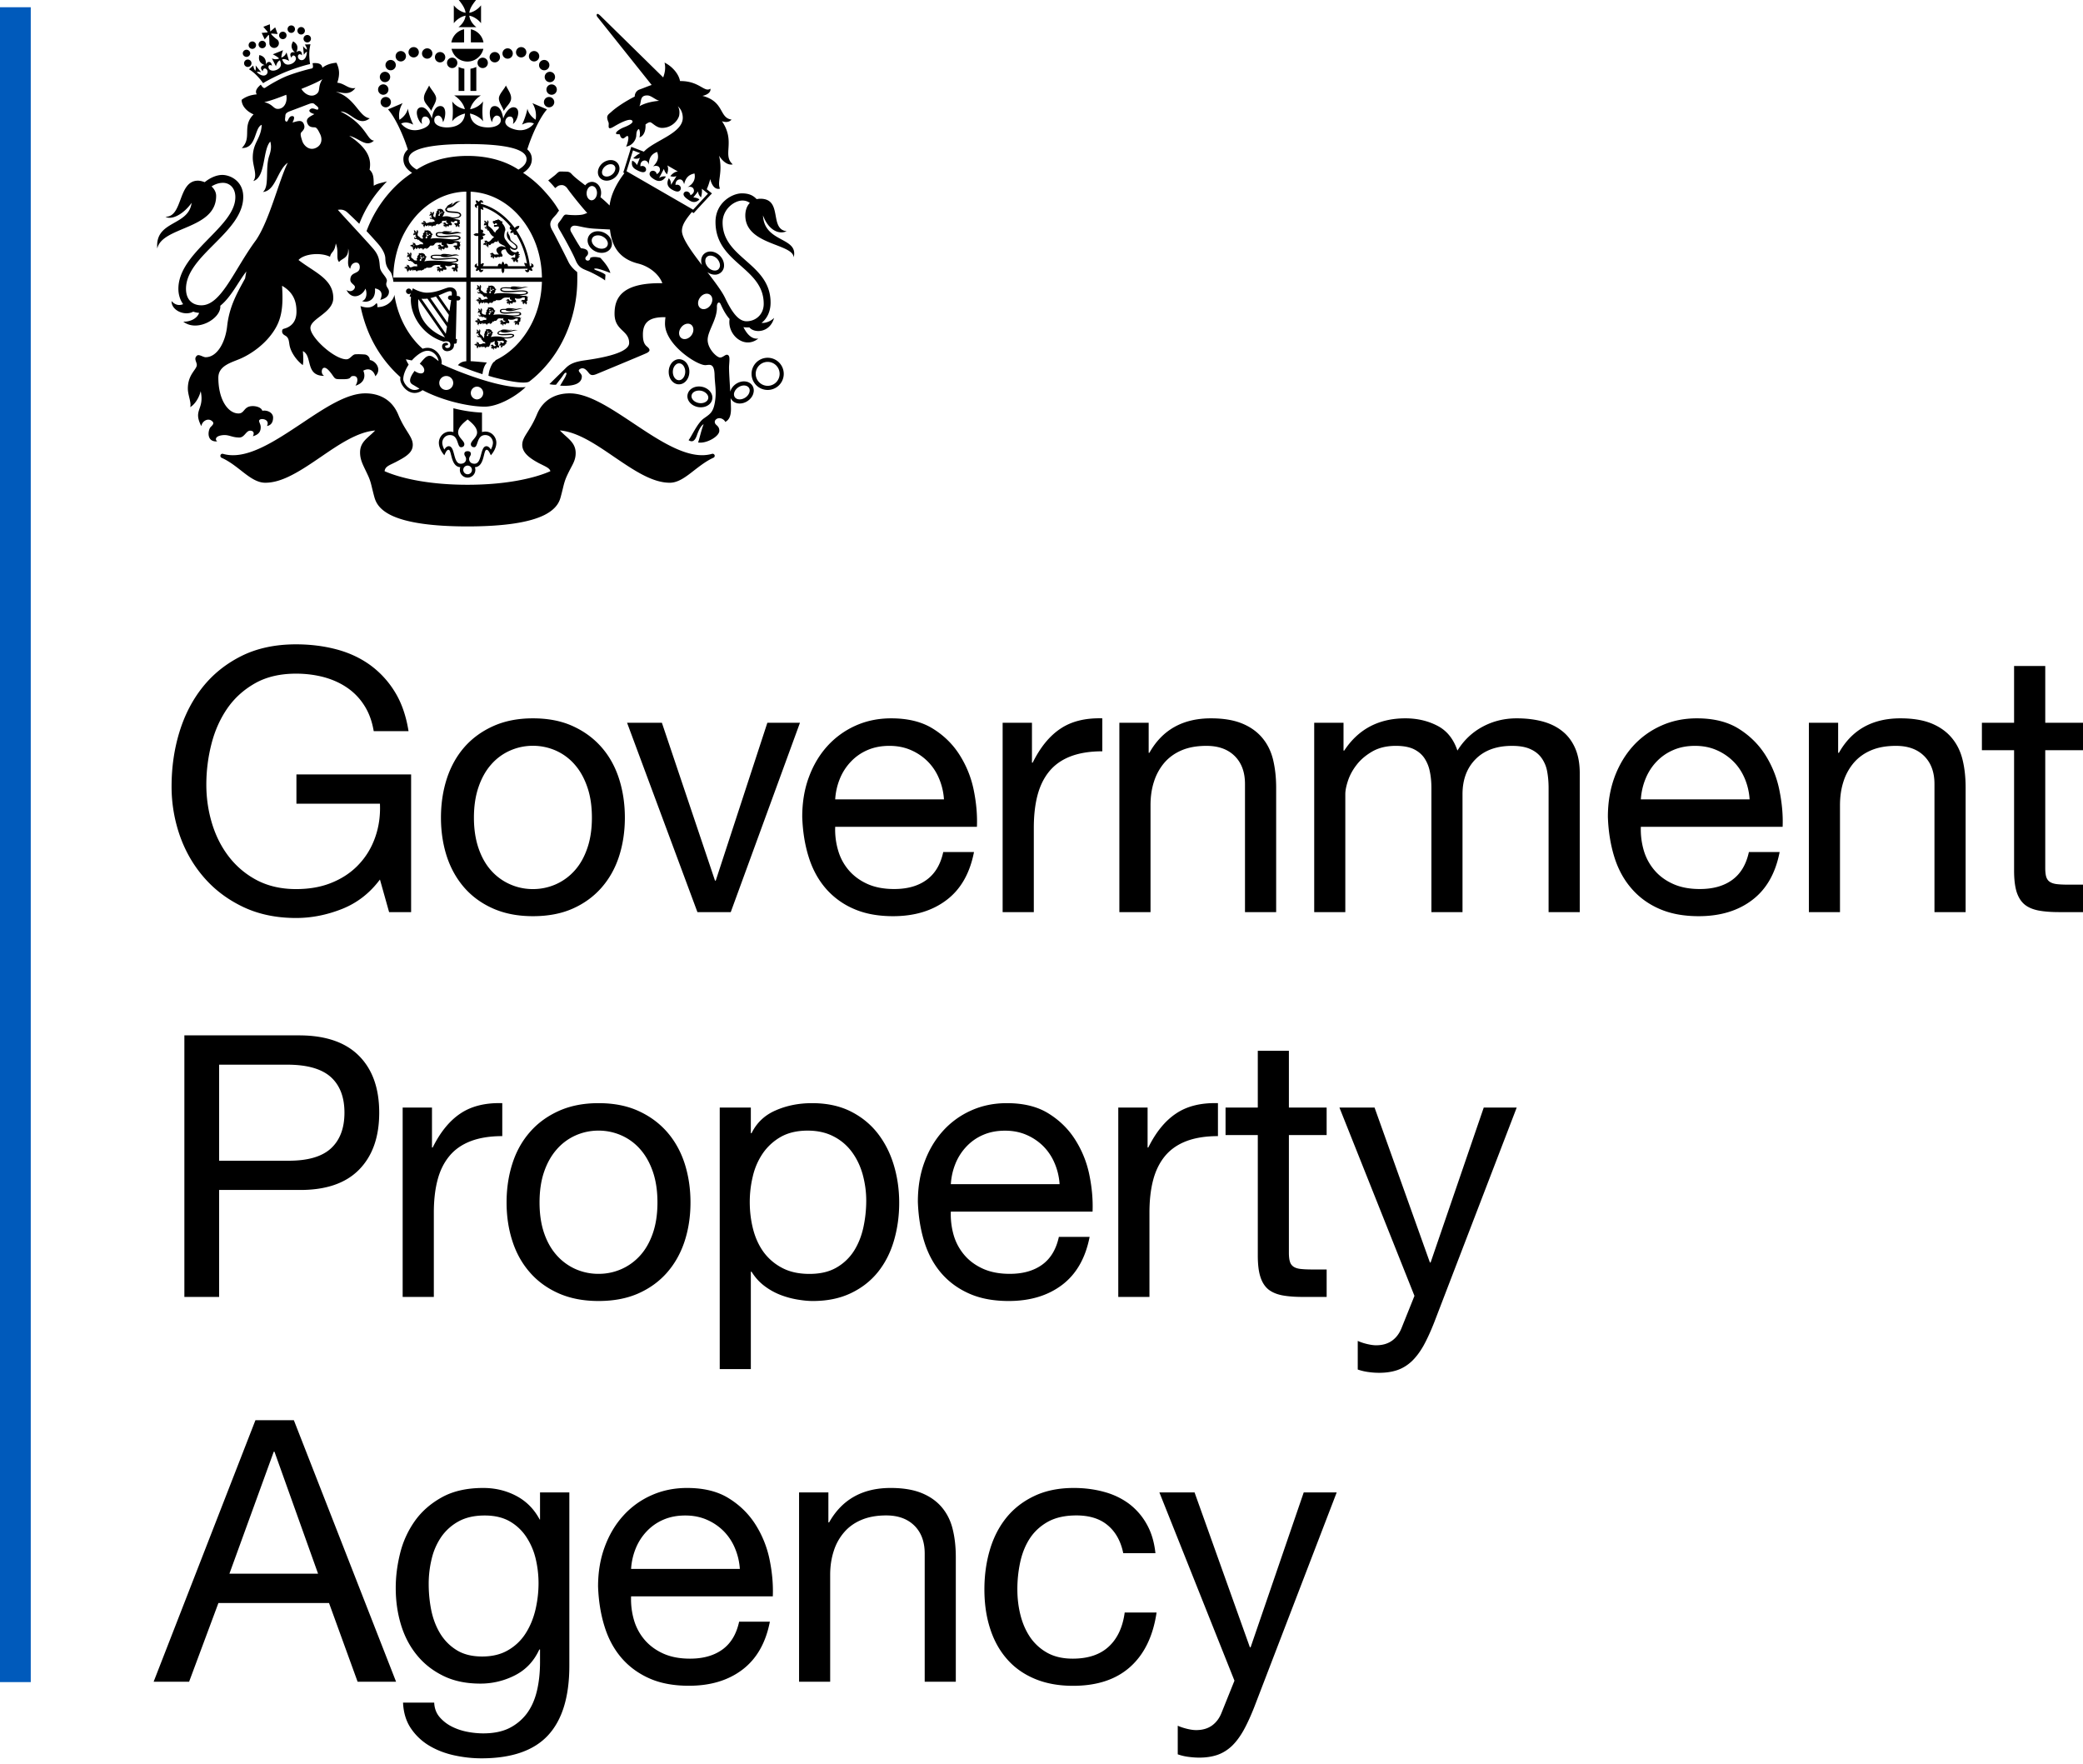 <svg width="300" height="254" xmlns="http://www.w3.org/2000/svg">
  <path d="M0 242.246h4.429V1.042H0z" fill="#005abb"/>
  <path d="M109.888 31.017c.758 2.067 2.249 2.817 3.404 2.283-2.56-.302-.492-4.679-3.783-4.679-.19 0-.362.026-.534.06-.551-.594-1.198-.835-2.137-.835-1.396 0-3.79 1.344-3.79 4.118 0 5.98 6.944 6.514 6.944 11.796 0 1.55-1.172 2.507-2.473 2.507-1.172 0-2.111-1.31-3.093-3.37-.466-.973-1.482-2.308-2.55-3.704.318.224.68.353 1.033.362a1.299 1.299 0 0 0 1.37-1.292v-.052c0-.474-.198-.956-.56-1.344-.379-.396-.87-.63-1.361-.646-.37-.01-.715.12-.965.353-.25.233-.396.569-.405.939v.052c0 .206.034.413.112.611-1.5-1.955-2.886-3.868-2.886-4.92 0-.921.637-1.74 1.43-2.722.034.026.267.155.267.155l.207-.233c.284-.301.861-.939 2.068-2.231l.068-.078-.009.01.293-.302-.75-.603c.199-.448.371-.94.5-1.465.233.956.724 1.568 1.405 1.378-.448-.999.456-2.326-.138-4.756.569.94 1.387 1.43 1.973 1.258-1.542-1.361.457-3.265-1.55-6.212.663.224 1.093.087 1.386-.232-1.835-.259-1-2.594-4.204-3.421.801-.146 1.266-.612 1.146-1.034-.845.612-1.586-1.137-4.369-1.094-.172-1.034-1.137-2.128-2.231-2.662.206.81.026 1.533-.19 2.136l-9.055-8.891c-.267-.25-.414-.31-.491-.216-.069.086-.06.259.103.44l7.78 9.753c-.585.198-1.163.448-1.766.663-.379.138-.68.526-.672 1.008-1.439.724-2.714 1.603-3.343 2.18-.482.44-.861.543-.44 1.525.164.37-.335 1.293.793.612.741-.44 2.413-1.361 2.663-.784.129.31-.698.698-1.267.913-.568.224-1.18.664-1.094.879.086.216.543-.018.569.216.034.258.215.49.439.49s.517-.473.698-.318c.19.155-.086 1.223-.267 1.49.879-.112 1.447-.947 1.473-1.602.018-.655.198-.819.336-.905.13-.095.293.698.112 1.172.466-.095.948-.707.88-1.844.232-.18.473-.327.654-.327.293 0 .879.818 1.723.818 1.534 0 2.395-1.25 2.481-1.835.07-.474.035-.93-.215-1.284.551.448.724 1.138.724 1.663 0 2.18-3.852 3.205-5.437 4.713-.06.052-.112.112-.172.164l-1.81-.698-.12.396c-.01.026-.026.095-.104.345-.19.62-.586 1.904-.827 2.654-.009 0-.095.301-.095.301l.155.095c-1.077 1.422-1.938 3.024-2.128 4.661a15.61 15.61 0 0 0-1.318-1.197 3.14 3.14 0 0 0 .095-.509c.026-.482-.12-.948-.414-1.275a1.268 1.268 0 0 0-.835-.422 1.23 1.23 0 0 0-.88.327.742.742 0 0 0-.154.173c-.069-.052-.13-.104-.198-.156-.595-.456-1.336-.999-1.784-1.499-.19-.206-.379-.319-.784-.319-.155 0-.543-.017-.81-.017s-.422.207-.724.474c-.146.129-.56.448-1.033.81.224.224.448.456.663.698.112.129.224.267.345.404.12-.094.224-.18.31-.24.19-.156.44-.19.672-.19.232 0 .56.163.784.508.164.25 1.628 2.171 2.843 3.507-.138.051-.267.095-.388.146-.516.216-1.688.173-2.205.13-.526-.043-.62-.173-.974.387-.138.216-.31.457-.482.672-.173.207-.31.448.06 1.077.534.896 1.86 3.283 2.3 4.351.44 1.077.957 1.25 1.801 1.594.853.345 2.283 1.172 2.456 1.362l.06-.819c-.25-.258-1.06-.56-1.361-.663-.302-.112-.388-.242-.018-.242.362 0 1.378.362 2.085.647-.207-.802-.974-1.68-1.439-2.18-.612-.172-1.223-.172-1.473.017a.337.337 0 0 1-.345.38c-.241 0-.396-.199-.327-.423.077-.24.44-.318.362-.784-.07-.456-.647-.534-1.017-.577-.517-.75-1.112-1.835-1.379-2.283-.267-.44-.112-.69.078-.845.44-.361 1.361.198 3.205.31.638.044 1.447.078 2.275.121.24 2.137 1.102 4.17 4.075 4.911 1.456.362 2.955 1.43 3.472 2.826-5.945-.103-6.884 2.206-6.884 4.395 0 2.48 2.102 2.352 2.102 4.213 0 1.62-5.006 2.3-6.513 2.516-1.275.19-2.008.474-2.62 1.094-.611.612-1.24 1.206-2.352 2.318 0 0 .474.112.948.086l.844-1.094c.25-.362.423-.673.586-.638.173.026.052.302-.138.69l-.697 1.171c2.929.198 3.127-.887 3.127-1.335 0-.449-.724-.75-.31-1.034.422-.276.784-.087 1.12.31.336.387.448.724 1.258.413 0 0 6.393-2.645 7.203-3.015.724-.328.517-.638.078-1-.474-.396-.552-1.034-.552-1.706 0-1.938 1.163-2.533 3.248-2.49a7.306 7.306 0 0 0-.068.93c0 3.016 4.566 5.972 5.798 5.972.552 0 1.292-.414 1.344 1.404.026 1.344.302 2.292.06 3.834-.24 1.551-.689 1.784-1.61 2.439-.931.646-1.81 2.696-2.198 3.127.405.267.853.302 1.198-.69.284-.826.611-1.412.973-1.61-.362.904-.629 2.24-.801 2.636 1.163.207 3.059-.853 3.059-1.68 0-.818-.655-.758-.655-1.3 0-.25.293-.518.655-.518.465 0 .818.37.853.543.517-.276.844-.784.827-1.99a45.44 45.44 0 0 0-.052-1.457c.035.07.06.13.104.19.224.345.603.551 1.05.594.432.035.88-.086 1.276-.344.457-.302.784-.75.87-1.224a1.314 1.314 0 0 0-.172-1.017 1.347 1.347 0 0 0-.853-.56c-.483-.103-1.017.018-1.473.31-.431.285-.733.69-.853 1.13-.095-1.646-.216-3.197-.164-3.817.069-.922.103-1.336-.207-1.474-.31-.138-.654.38-1.094.38-.457 0-1.792-1.241-1.792-2.542 0-1.31 1.413-2.99 1.335-4.774-.017-.56.328-.853.552-.336.276.604.672 1.43 1.275 2.103-.37 2.248 2.102 4.437 4.136 2.817-1.008.147-1.698-.75-2.146-1.646.173.035.354.043.552.043.095 0 .198 0 .301-.009.715.88 2.981.81 3.567-1.378-.396.457-1.215.801-1.809.732.862-.663 1.301-1.749 1.301-2.912 0-5.695-6.91-6.359-6.91-11.545 0-1.93 1.689-3.162 2.852-3.162.448 0 .793.137 1.068.344-.44.448-.68 1.138-.646 1.973.18 4.101 6.876 3.895 6.962 5.868.75-2.973-4.24-2.05-4.42-6.049m-17.8-15.715c.327-.612 0-1.56 1.128-1.56.56 0 1.06.56 1.723.776-1.086.095-2.068.336-2.852.784m-6.109 12.553c-.017.328-.155.638-.361.819a.623.623 0 0 1-.44.172c-.388-.026-.69-.465-.69-.99v-.078c.019-.336.147-.63.354-.819a.63.63 0 0 1 .448-.172c.198.018.345.13.43.224.182.207.277.525.26.844m19.747 28.769c.069-.327.302-.638.62-.853.328-.215.707-.302 1.026-.233a.805.805 0 0 1 .491.31v.01c.13.189.12.405.086.56-.06.318-.293.637-.612.844-.568.37-1.24.336-1.516-.078a.765.765 0 0 1-.095-.56m-4.144-19.093c0-.155.043-.362.215-.525a.725.725 0 0 1 .543-.19c.328.01.68.181.948.457.258.284.414.646.405.974a.777.777 0 0 1-.224.525v.01a.762.762 0 0 1-.543.18c-.327-.009-.68-.172-.939-.457-.267-.284-.422-.646-.405-.973M90.235 24.658c.319-1.008.93-2.998.93-2.998l1.051.405c-.31.12-.68.414-1.008.715.242.112.672.13.957-.069l-.422 1.06c-.095-.172-.388-.551-.69-.62-.215.853.32 1.163.707 1.361.637.336 1.06.388 1.24.095.199-.37-.223-.879-.758-.646-.06-.552.25-.845.612-.845.293 0 .517.259.603.62-.043-.895.362-1.593 1.19-1.852.3.87.05 1.456-.595 2.085.336-.137.732-.112.896.13.198.301.12.723-.362.982-.112-.577-.776-.62-.974-.25-.19.362.104.715.69 1.043.689.379 1.232.155 1.602-.44-.224-.077-.62-.034-.982.198l.698-1.31c.043.19.155.518.448.776.103-.302.258-.81.043-1.275l1.508.87c-.509.043-.88.43-1.077.672.361.13.697.069.887 0l-.793 1.258c.018-.43-.129-.784-.31-.948-.336.62-.258 1.207.414 1.603.586.353 1.034.43 1.25.078.232-.354-.139-.905-.699-.716-.017-.551.302-.827.672-.8.293.017.5.352.56.706.207-.87.603-1.388 1.5-1.56.189.844-.207 1.542-1.009 1.965.354-.113.698-.043.845.206.18.319.086.733-.422.957-.078-.578-.724-.69-.94-.336-.172.301.087.637.69 1.025.37.241.904.543 1.542-.069-.207-.224-.69-.293-.879-.293l.698-.887c-.018.344.207.706.422.861.104-.44.164-.904.112-1.232l.88.707s-1.423 1.525-2.129 2.309zM99.6 48.266c-.387.534-1.034.724-1.456.431-.422-.302-.456-.974-.069-1.508.371-.534 1.017-.732 1.448-.44.422.302.457.983.078 1.517m2.722-4.316c-.379.542-1.025.732-1.439.43-.43-.301-.456-.982-.077-1.507.379-.543 1.025-.733 1.447-.431.422.301.448.973.069 1.508M85.531 33.395c-.354.13-.63.37-.776.68-.362.742.086 1.69.982 2.12.492.241 1.043.285 1.5.12.353-.128.629-.361.775-.671.155-.31.164-.68.043-1.034-.164-.457-.534-.853-1.034-1.094-.482-.233-1.034-.276-1.49-.121m.465 2.266c-.603-.284-.922-.887-.707-1.327a.73.73 0 0 1 .44-.379c.31-.103.689-.078 1.042.095.345.172.612.448.724.758a.748.748 0 0 1-.018.577.743.743 0 0 1-.44.37c-.31.113-.688.078-1.042-.094M96.87 52.126c-.344.336-.551.844-.56 1.387v.043c0 .526.181 1.034.517 1.37.259.267.586.422.93.422.354.01.69-.129.957-.387.353-.336.56-.845.569-1.388a2.046 2.046 0 0 0-.388-1.266c-.276-.362-.655-.56-1.06-.577-.353-.01-.69.137-.965.396m.905 2.628a.74.74 0 0 1-.526-.241c-.224-.233-.353-.604-.344-.991.009-.388.146-.741.387-.965a.693.693 0 0 1 .535-.233c.482.01.878.569.861 1.24-.009.38-.146.742-.388.966a.698.698 0 0 1-.525.224m-.018.594zM86.832 23.452c-.724.569-.94 1.508-.474 2.102.465.595 1.421.62 2.145.06.388-.301.646-.732.707-1.171a1.224 1.224 0 0 0-.242-.922 1.209 1.209 0 0 0-.818-.457c-.44-.051-.922.086-1.318.388m-.13 1.361c0-.301.181-.646.491-.887.268-.207.595-.31.88-.267a.59.59 0 0 1 .43.232c.13.155.138.345.112.474-.034.285-.207.578-.482.784-.448.354-1.043.37-1.31.043a.603.603 0 0 1-.12-.379m12.889 31.164a1.354 1.354 0 0 0-.569.862c-.077.405.052.81.353 1.154.285.32.698.543 1.164.63.465.077.93.017 1.3-.181.414-.216.673-.56.742-.965.146-.802-.535-1.603-1.517-1.784-.534-.095-1.068 0-1.473.284m1.051 2.06c-.663-.121-1.129-.612-1.042-1.095a.769.769 0 0 1 .327-.482c.276-.19.655-.25 1.034-.19.594.112 1.051.552 1.051.991 0 .035-.009.078-.009.112-.095.483-.698.784-1.361.664m7.6-4.196a2.317 2.317 0 1 0 4.635 0 2.317 2.317 0 1 0-4.636 0m.595 0a1.73 1.73 0 0 1 1.731-1.724 1.72 1.72 0 0 1 1.715 1.724 1.72 1.72 0 0 1-1.715 1.723 1.73 1.73 0 0 1-1.731-1.723M55.693 40.589c.216-.568-.844-1.223-.965-2.042-.112-.827-.017-1.611-.965-2.714-.922-1.077-4.135-4.515-5.109-5.617.25-.018.819-.156 1.413.413.345.319 1.034.974 1.68 1.603.845-2.163 1.896-3.783 3.403-5.48.19-.216.388-.43.586-.63-.551.165-1.404.294-1.904.63-.034-.948.043-1.715-.603-2.31.241-1.317.026-2.92-2.93-4.884 1.508.37 2.405 1.74 3.568.689-1.043-.026-1.069-2.3-4.817-4.188 1.43-.025 2.55 2.292 4.205.974-1.56-.18-2.077-2.955-4.894-3.817.974.112 1.982.586 2.826-.551-.982.232-1.56-.672-2.61-.75.404-1.223.301-1.973-.113-2.878-.74.052-1.49.276-2.033.724-.086-.672-.784-.715-1.413-.663.034.293.172.706-.138.767-.508.103-2.18.551-3.48 1.05-1.293.51-2.775 1.422-3.197 1.715-.267.181-.491-.24-.646-.44-.457.389-.905.897-.578 1.397-.715.068-1.507.258-2.18.792 0 .836.69 1.646 1.724 2.094-1.74 1.732-.164 3.334-1.698 4.842 2.154.078 1.784-2.92 2.87-3.343-.113 2.111-1.293 2.49-1.293 4.765 0 1.215.724 2.533.078 3.334 1.8-.5 1.327-4.48 2.447-5.686.198.689.086 1.352-.147 2.033-.629 1.861.069 4.403-.913 5.23 1.844-.18 2.059-3.136 3.575-4.213-1.3 2.654-2.636 8.306-4.575 11.149-3.136 4.222-4.98 9.383-7.857 9.383-1.276 0-2.223-.776-2.223-2.378 0-4.808 8.245-8.117 8.245-13.243 0-2.275-1.86-3.154-3.024-3.154-.784 0-1.732.388-2.525 1.043-.344-.13-.68-.216-.973-.216-2.912 0-2.137 5.248-4.679 5.196 1.008.56 2.749-.543 3.766-2.008-.431 3.404-5.316 2.499-4.946 6.583.69-3.197 8.478-2.731 8.478-7.573 0-.552-.276-1.009-.663-1.37.586-.37 1.137-.517 1.645-.517.93 0 1.784.698 1.784 2.067 0 4.3-8.203 7.919-8.203 13.192 0 .887.268 1.628.681 2.214-.569.241-1.163.13-1.663-.448-.043 1.353 1.896 2.206 3.12 1.525.266.095.55.155.852.18-.379 1.009-1.628 1.31-2.283 1.259 2.016 1.585 5.514-.491 5.325-2.284 1.594-1.283 2.602-3.49 3.756-4.937-.069.336-.129.673-.18 1-1.172 2.137-2.275 4.05-2.585 6.867-.259 2.36-1.448 4.48-3.102 4.48-.362 0-.965-.474-1.24-.232-.518.439-.027.904-.027 1.344 0 .672-1.292 1.335-1.292 3.412 0 .93.543 2.042.336 2.662.525-.276 1.232-1.155 1.516-2.3.569 2.73-1.163 2.619.087 5.04.155-.801.956-1.138 1.447-.801.491.336.258.568-.103.93-.362.362-.698 2.18.956 2.068-.31-.198-.327-.68.491-.853 1.137-.233 1.473.293 2.688.293.75 0 .957-.982 1.551-.982.595 0 .595.465.388.8.956-.258 1.137-.775 1.137-1.317 0-.543-.44-.88-.103-1.086.336-.207 1.447.026 1.008.93.568-.103.879-.516.879-1.214s-.802-1.112-1.551-.983c-.13-.439-.776-.672-1.37-.672-1.344 0-1.138 1.06-2.06 1.06-1.473 0-2.903-1.921-2.903-5.152 0-1.732 1.861-2.171 3.18-2.74 1.318-.569 3.635-1.99 5.014-4.317 1.094-1.818 1.12-3.808.982-6.177 1.861 1.068 2.076 2.602 2.076 3.722 0 1.447-.75 2.033-1.335 2.3-.508.224-.672.13-.724.431-.069.37.181.577.397.698.672.345.534.982.723 1.671.19.707.802 1.801 1.844 2.602.112-.43.086-1.12.018-2.016 1.43.698.284 3.567 3.067 3.567-.517-.293-.379-1.042-.086-1.146.293-.112.663.181 1.206.931.534.75.388.69 1.706.69 1.31 0 .715-.457 1.413-.457.698 0 .646.81.267 1.395 1.172-.353 1.525-1.24 1.129-2.162 1.034-.56 1.577.232 1.732.801 1.016-1.017 0-2.249-.802-2.335.026-.37-.318-.775-.75-.801-.421-.026-.843-.052-1.309-.026-.482.026-.75.724-1.31.724-1.74 0-5.178-3.154-5.178-4.515 0-1.361 3.292-2.188 3.292-4.308 0-2.766-2.723-3.705-5.006-5.48.81-.913 3.196-1.128 4.54-.465.156-.775.647-.586.828-1.913.482 1.172-.018 2.18.482 2.671.38-.56 1.37-.482 1.301-1.93.302.905-.379 2.292.302 2.895.12-.74.568-.887.853-.887.275 0 .517.206.517.646 0 1.103-1.362.586-1.362 1.835 0 .526.664.707.664 1.043 0 .344-.543.861-1.207.422.224.482.655.905 1.224.905.612 0 1.25-.483 1.5-1.103.318.792.077 1.671-.492 1.783.603.302 2.025.018 1.861-1.81.81.139 1.232.682.75 1.655.663-.164 1.266-.482 1.266-1.189 0-.543-.586-.706-.327-1.413M40.116 15.68c-.758.07-.732-.655-2.06-.973.931-.19 2.129-.655 3.172-1.06.189.87-.164 1.947-1.112 2.033m5.325 5.644c-.965.413-1.723-.431-1.904-1.008-.19-.586-.345-1.06-.121-1.284.422-.414.551-.732.302-1.25-.293-.585-.922-.31-1.594-.137.31-.578.336-.974-.095-.922-.517.051-.517.887-.801.784-.293-.095-.13-.569-.13-.827.01-.354.233-.483.586-.638l2.8-1.06c.362-.129.612-.198.862.052.18.18.629.414.482.68-.129.276-.715-.318-1.128 0-.345.26-.043.535.577.716-.603.353-1.24.586-1.043 1.223.181.543.492.68 1.077.68.32 0 .543.458.81 1.009.267.543.345 1.542-.68 1.982m.163-7.806c-.75.594-1.74.051-2.197-.716 1.034-.422 2.223-.904 3.033-1.404-.74 1.146-.233 1.654-.836 2.12M43.907 6.41c.215.327.284.482.301.74-.163-.068-.344-.223-.56-.508l.112 1.25c.147-.216.267-.371.448-.449-.043.81-.37 1.155-.646 1.207a.537.537 0 0 1-.646-.414c-.069-.362.25-.594.569-.267.06-.75-.552-.74-.81-.422.31-.724.19-1.206-.457-1.594-.405.68-.233 1.129.276 1.637-.491-.25-.94.172-.5.724.095-.483.517-.37.612.017.086.328-.233.75-.767.914-.767.232-1.017-.259-1.206-.681.163-.104.56-.069 1 .215l-.371-1.232c-.173.44-.431.62-.733.75-.026-.353.233-1.068.233-1.068l-1.473.594s.68.328.913.603c-.31.12-.612.172-1.043-.017l.586 1.137c.12-.508.38-.81.577-.853.156.43.32.956-.396 1.327-.5.258-1.017.18-1.189-.12-.198-.337.026-.716.43-.432-.068-.706-.68-.698-.86-.172.008-.724-.182-1.163-.948-1.37-.19.732.06 1.163.784 1.465-.405-.043-.853.362-.285.87 0-.457.38-.517.595-.207a.53.53 0 0 1-.172.741c-.242.155-.707.147-1.31-.413.18-.069.379-.043.637.017l-.792-.973c.043.344.026.594-.043.75-.172-.19-.224-.362-.302-.733l-.611.534c.577.353 1.24.896 2.033 2 .844-.526 2.343-1.25 3.283-1.63.93-.378 2.515-.913 3.48-1.12-.198-1.352-.103-2.196.06-2.851zm-6.221-1.672.44.94.542-.656c.018.01.043.018.06.026.052.319.07.862.07 1.172a.684.684 0 1 0 1.37 0 .673.673 0 0 0-.363-.603 5.469 5.469 0 0 1-.758-.707c.018-.025.026-.06.034-.086l.905.078-.353-.965-.68.577c-.018-.009-.027-.018-.035-.018l-.052-1-.939.363.62.732c-.009.026-.025.052-.034.078zm3.43.741a.541.541 0 0 0 0-.758.541.541 0 0 0-.76 0 .536.536 0 1 0 .76.758m1.214-.905a.541.541 0 0 0 0-.758.541.541 0 0 0-.758 0 .541.541 0 0 0 0 .758.525.525 0 0 0 .758 0m1.422.233a.525.525 0 0 0 0-.758.541.541 0 0 0-.759 0 .541.541 0 0 0 0 .758.525.525 0 0 0 .759 0m.12 1.146a.541.541 0 0 0 .758 0 .541.541 0 0 0 0-.758.541.541 0 0 0-.758 0 .541.541 0 0 0 0 .758m-6.1.99a.526.526 0 0 0 .534-.534.531.531 0 0 0-.534-.534.537.537 0 0 0-.534.534c0 .302.241.535.534.535m-1.43.094a.533.533 0 1 0 0-1.068.537.537 0 0 0-.534.534c0 .302.24.534.534.534m-.302.638a.539.539 0 0 0-1.077 0 .539.539 0 0 0 1.077 0m.181 1.43a.537.537 0 0 0-.534-.534.537.537 0 0 0-.534.534c0 .302.241.535.534.535a.531.531 0 0 0 .534-.535m35.894 38.626c.018.043.07.086.164.112.853.241 1.835-.405 2.36-.259-.68-.232-1.11.181-1.757.043.38 0 .784-.077.801-.18-.301.189-1.128-.138-1.482.086-.025.017-.051.034-.068.06-.259.06-.491.207-.491.396 0 .56 2.197.112 2.197.31 0 .147-.431.293-1 .293-.448 0-1.197-.293-2.145-.051v-.01c.069-.163.267-.404.172-.508.086-.034.138-.094.138-.163a.28.28 0 0 0-.155-.07c.026-.042-.01-.077-.035-.12-.009 0-.025-.086-.043-.103-.034-.026-.094-.078-.189-.12-.095-.052-.155-.044-.19-.061-.025-.009-.103.026-.111.026-.043-.01-.104-.01-.113.043a.263.263 0 0 0-.137-.069.307.307 0 0 0-.026.233c-.069 0-.147.198-.216.172.026.051.043.077.07.077-.061.121-.087.25-.165.259.035.043.06.06.078.078-.043.172-.06.387-.034.534-.13-.138-.336-.457-.474-.534-.12-.078-.13-.138-.13-.259 0-.112.052-.207.044-.31a.631.631 0 0 0-.026-.104c-.018-.068-.112-.12-.173-.103.035.018.07.043.078.103-.026.026-.052.052-.052.06-.025.035-.034.07 0 .113.01.009.01.017.01.025 0 .01 0 .026-.01.043 0 .026-.009.018-.017 0-.018-.077-.06-.189-.13-.198h-.051v-.017c0-.078-.086-.138-.181-.043.018 0 .06.009.069.034a.47.47 0 0 0-.018.087c-.009.077.06.112.147.112.017 0 .025 0 .025.017.01.01.01.018.01.035.008.017 0 .017-.01.009-.146-.06-.206.009-.215.06 0 .009 0 .043.009.06-.052.034-.069.112.034.172-.009-.026-.009-.077.026-.086.01-.009.018-.009.026-.009l.034.034c.01 0 .035 0 .087-.034h.025c.018.009.026.018.043.034.018 0 .01.018.01.018-.104.095-.078.181.042.216.018 0 .018.009.018.025-.01.173-.241.138-.233-.034-.129.207.104.362.276.259.009-.018.018-.01.018.009.009.025.025.051.06.06 0-.018.009-.043.034-.043.018 0 .018.009.018.017 0 .052.017.112.086.121-.009-.034 0-.069.018-.069.034 0 0 .267.258.422.043.147.164.233.302.216.043.103.112.207.086.207-.035 0-.336-.035-.422.009a.739.739 0 0 1-.276.094l-.018.026c.01-.009.01-.018.018-.026-.095.018-.172.01-.216-.043-.025-.043-.017-.086-.051-.146-.035-.043-.069-.078-.095-.078h-.078c-.043-.051-.146-.06-.198-.025.043.009.087.017.112.077a.3.3 0 0 0-.025.06c-.026.035-.01.095.172.164.017 0 .026.018.017.026-.034.009-.068.017-.103-.01-.078-.06-.086-.137-.172-.094a.188.188 0 0 1-.06.026h-.018c-.086-.01-.207.094-.147.19a.138.138 0 0 1 .095-.087c.01.018.018.051.026.06.009.095.052.172.241.034.026-.009.026.01.018.018-.043.078-.172.155-.069.224 0 0 .018.018.034.026 0 .009-.009.018-.009.026-.017.103.104.19.164.18a.207.207 0 0 1-.06-.163.33.33 0 0 0 .06.018c.086-.035.043-.155.104-.19.009-.009.017 0 .017.018.01.043.026.146.138.138.103-.01.155-.095.147-.155 0-.01 0-.01.009-.01.034.018.068.06.06.121a.262.262 0 0 0 .077-.086c.018.052.026.13-.051.19a.249.249 0 0 0 .18-.181c.026.017.035.043.044.06l.009-.01c.034.018.112.027.215-.008.018 0 .018.009.018.017-.01.035-.01.087.009.112 0-.009.034-.06.051-.06.026 0-.009.104.06.172.026-.275.173-.163.354-.284.017-.009.017 0 .017.018a.186.186 0 0 1-.077.086c.069.01.258-.086.258-.18 0-.044.13-.156.164-.483h.078c.232-.018.336-.19.568-.198-.051.06-.077.224-.069.336.01.12.164.267.207.301.01.018.01.018-.009.018-.069.017-.146.034-.164.051-.189.121-.198-.284-.396-.206-.009.009-.043.034-.051.043-.087-.01-.19.086-.173.172.026-.026.06-.069.13-.069v.035c0 .034 0 .068.068.068.043 0 .052-.025.078-.025.018 0 .026.009.026.025 0 .078-.25-.043-.198.173l.034.06c-.009.06.043.13.155.095-.026-.018-.069-.043-.052-.086.018 0 .035.009.043.009.01 0 .026-.01.035-.035 0 0 0-.009.009-.009.009.01.018.01.018.018 0 .017-.018.026-.018.051 0 0 .018.052.026.06-.018.078.094.156.206.078-.025 0-.103-.009-.112-.051.026-.01.052-.018.06-.026.018-.01.018-.043.018-.069 0-.026.018-.026.026-.026h.052c.017 0 .025 0 .034.018.026.043.078.095.155.06.13-.043.026-.155.13-.18a.114.114 0 0 1 .077 0c.112.025.19.042.224-.01.026-.051.009-.25-.104-.31-.068-.034.095-.457-.224-.646.155.034.638.103.716-.018a.908.908 0 0 1 .336.164c.017.034.025.069-.018.086-.13.078-.104.12-.18.147l-.01.009c-.043-.043-.086-.112-.13-.13-.042-.025-.094-.009-.094 0-.069-.017-.172 0-.207.078.035 0 .087-.026.147 0 0 .01-.01.018-.01.026-.008.026 0 .051.027.069.009 0 .009.009.017.009 0 .009 0 .017-.017.017-.07-.009-.216-.017-.181.07 0 .008.009.033.017.06-.051.034-.068.111-.034.154.009-.034.026-.051.095-.077.009.017.026.034.034.043.043.043.112-.07.19-.043.009 0 .017.009.009.017-.07.026-.147.078-.112.138 0 .01.009.035.017.052-.017.051 0 .129.095.163-.009-.017-.034-.068-.018-.103.035 0 .078-.009.078-.009.155-.069.06-.172.112-.215.052-.052.112.094.233-.018.017-.01.043-.06.017-.104 0-.017 0-.017.01-.017.034.034.051.068.111.043-.086-.078.01-.112.043-.173.01-.009.018-.017.026-.009.043.01.095-.009.155-.077-.068.009-.232-.086-.129-.12.147-.061.18-.139.112-.216-.12-.147-.353-.164-.362-.328.095-.009.198-.009.216-.009.74.01 1.215-.198 1.197-.44-.025-.499-2.24.044-2.24-.318 0-.112.138-.198.31-.25m-1.602.069a.918.918 0 0 0 .241.103c-.112.018-.086.06-.155.06s-.103-.103-.086-.163m-.155-.078c-.035.052-.104.104-.155.052-.052-.052 0-.069-.06-.172.06.043.18.12.215.12m-.233.509c.026-.043.043-.078.06-.078.043 0 .07-.009.078-.052.018-.043-.026-.068-.069-.094.052-.018.07-.035.052-.06-.034-.026-.078.017-.086 0-.01-.026.026-.044.034-.052.026-.026.043-.018.069 0l.198.095c.026.017.034.026.034.051 0 .018.01.06-.009.07-.025 0-.017-.07-.051-.07-.035-.009-.035.018-.018.07-.051-.019-.086-.044-.112.008-.026.035-.018.06.018.095.009.018 0 .06-.018.103s-.069.112-.138.07c-.077-.035-.069-.113-.043-.156m2.694-3.594c.017.043.068.086.155.112.861.25 1.843-.397 2.36-.25-.68-.241-1.102.172-1.757.043.379-.01.784-.086.81-.19-.302.199-1.129-.12-1.482.095a.158.158 0 0 0-.06.043c-.466-.017-.853-.017-.853.293 0 .664 1.783.276 2.343.276s.491.06.491.164c0 .155-.637.198-.956.198-.474 0-1.939-.25-2.826-.078.069-.138.232-.327.146-.43.078-.035.138-.104.138-.173a.252.252 0 0 0-.164-.069c.026-.043 0-.086-.034-.12-.018-.01-.034-.104-.052-.113a.532.532 0 0 0-.189-.137c-.103-.043-.164-.043-.207-.052-.017-.009-.103.018-.12.009-.043 0-.104 0-.112.06-.035-.043-.087-.06-.147-.069a.324.324 0 0 0-.026.242c-.077 0-.155.206-.232.18.025.052.051.078.077.087-.069.112-.095.258-.172.267a.26.26 0 0 0 .069.069.898.898 0 0 0-.043.25l-.078-.026h-.034c-.104-.01-.172 0-.345-.104-.138-.069-.138-.138-.138-.275 0-.112.052-.216.043-.328 0-.009-.017-.069-.025-.103-.035-.07-.13-.13-.181-.112.025.017.06.051.068.112-.025.034-.043.051-.051.06-.026.034-.035.086.009.12.009.01.009.018.009.026 0 .01-.01.026-.01.052-.008.018-.017.009-.017 0-.026-.086-.069-.207-.146-.207-.01 0-.035-.009-.052 0 0-.009.01-.017.01-.017 0-.087-.096-.155-.199-.052.026 0 .06.01.078.034a.709.709 0 0 0-.026.087c0 .086.069.12.155.12.018 0 .026.01.026.026.009 0 .009.018.009.026.009.018 0 .018-.01.009-.146-.06-.215.009-.215.078 0 0-.009.043 0 .06-.051.034-.069.12.035.172 0-.026-.01-.078.034-.086.009 0 .009-.01.018-.01a.327.327 0 0 0 .043.035c.009.01.034.01.086-.026.009-.009.018-.017.034-.009.018.018.035.026.043.035.018.009.01.017.01.026-.104.095-.087.198.042.215.018.01.026.018.026.035-.018.19-.258.146-.25-.035-.138.216.104.37.293.267.01-.009.01 0 .018 0 .009.043.026.07.06.078 0-.018.018-.043.043-.043.009 0 .009.009.009.017.009.052.026.113.095.13-.01-.043 0-.078.026-.078.034 0 .025-.086.258.043a.128.128 0 0 0 .078.086l.172-.034c-.026.138.018.327-.009.327-.043 0-.302-.025-.388.018-.12.069-.43.18-.517.052-.034-.043-.025-.087-.06-.147-.026-.051-.069-.086-.103-.086h-.07c-.05-.052-.163-.06-.215-.026.043.01.087.018.121.078a.21.21 0 0 0-.026.06c-.034.043-.017.112.181.18.01 0 .026.018.01.027-.027.017-.07.017-.113-.01-.069-.06-.078-.146-.172-.094a.19.19 0 0 1-.06.026c-.01 0-.018-.01-.026-.01-.086 0-.216.104-.155.207.009-.026.043-.086.103-.095a.327.327 0 0 1 .018.06c.026.104.069.181.267.044.026-.01.026.009.017.009-.051.094-.18.172-.077.24.009.01.026.027.043.035-.01.01-.01.01-.01.026-.017.112.104.198.173.19-.026-.026-.077-.095-.069-.173.035.01.06.018.07.018.094-.043.042-.155.103-.198.009-.01.017 0 .017.017.018.043.035.155.155.147.112-.018.164-.104.147-.164 0-.009.009-.017.017-.009.035.018.07.069.052.12a.168.168 0 0 0 .086-.085c.026.06.026.129-.043.206.043-.017.164-.068.181-.198.026.018.034.043.043.06.01 0 .01 0 .018-.009.034.018.112.026.224 0 .018-.009.018 0 .018.01-.01.042-.01.094.017.12 0-.018.026-.069.043-.069.026 0 0 .121.069.19.026-.293.258-.224.448-.345.018-.018.018-.009.018.01-.018.034-.035.068-.078.103.19.12.396-.155.457-.302.025-.018.043-.034.051-.06.018.034.018.06-.026.086.19.018.164-.138.242-.13.586.052.138-.49 1.068-.327.069.01.181-.051.233-.094-.07.112-.07.37.06.396.06.009.18.051.224.086.009.018 0 .026-.01.026-.077.009-.154.026-.18.052-.198.12-.207-.302-.414-.224a.265.265 0 0 0-.06.043c-.086 0-.198.103-.18.189.025-.026.068-.069.137-.078v.043c-.009.035.01.07.078.07.043 0 .051-.027.077-.027.018 0 .026.01.026.026 0 .078-.258-.043-.215.181.009 0 .026.052.043.06-.01.069.051.138.163.095-.017-.009-.06-.043-.06-.078.026.01.052.01.06.01.01 0 .018-.01.018-.035 0-.009.01-.009.018-.009.009 0 .026.01.026.018 0 .017-.018.026-.018.043 0 .009.009.06.026.077-.018.078.103.164.224.078-.043 0-.112-.018-.121-.06a.325.325 0 0 1 .052-.018c.017-.018.025-.043.025-.086 0-.018.018-.018.026-.018h.052c.026-.009.034 0 .043.01.018.06.077.094.163.068.138-.052.018-.172.13-.19.026-.008.06-.017.086 0 .112.018.276.018.31-.034.035-.051.018-.25-.112-.327-.069-.026.01-.12-.052-.224.113.06.242.103.414.103.302 0 .44-.034.595-.12.18-.095.336-.052.379-.043.034.009.068.025.034.077-.069.155-.026.181-.078.241-.043.06-.163.018-.25.01-.051 0-.103.034-.103.042-.077.018-.19.087-.207.173.035-.018.095-.07.164-.07-.009.01-.009.027-.009.035-.018.104.086.138.172.07.018-.019.043 0 .026.017-.077.051-.215.146-.138.19.01 0 .035.017.052.025-.026.06.009.138.06.138-.009-.035-.009-.052.043-.12h.052c.069 0 .069-.139.163-.182.01 0 .018 0 .01.01-.052.077-.087.172-.026.189 0 0 .034.017.051.017.01.06.078.104.181.052-.026-.01-.069-.034-.069-.06.026-.026.06-.07.069-.07.086-.171-.052-.171-.034-.232.017-.086.163-.025.215-.19 0-.034 0-.085-.051-.103l-.01-.009h.01c.051 0 .086.01.129-.06-.12.01-.052-.095-.052-.155 0-.009 0-.026.01-.026a.245.245 0 0 0 .094-.18c-.052.06-.198.12-.19.008 0-.009.018-.077-.111-.06-.207.018-.492-.017-.87-.06-.026 0-.044-.018 0-.026.378-.026 1.163-.077 1.163-.327 0-.207-.043-.336-.707-.336-.672 0-2.171.241-2.171-.13 0-.18.293-.163.646-.146m-2.171-.043c-.035.06-.104.104-.164.052-.052-.06.01-.078-.06-.19.06.052.19.13.224.138m.138.405c-.026 0-.018-.069-.06-.078-.035-.009-.035.035-.01.078-.051-.018-.094-.043-.129.01-.017.042-.009.068.026.103.018.025 0 .06-.018.103-.017.052-.077.12-.155.078-.077-.043-.06-.121-.043-.164.026-.052.043-.078.07-.078.042 0 .068-.009.085-.051.018-.06-.025-.078-.077-.112.051-.018.077-.035.051-.06-.034-.026-.077.025-.086 0-.009-.026.018-.044.043-.06.018-.01.034-.01.06 0l.216.103c.026.017.043.026.034.051 0 .026.018.07-.009.078m.112-.155c-.077 0-.103-.104-.086-.172.026.025.18.086.258.103-.12.026-.094.078-.172.069m5.055-1.967c0-.009 0-.017.017-.034.043-.026.078-.078.069-.18-.043.06-.19.128-.198.008 0-.009 0-.095-.13-.069-.215.026-.413-.017-.818-.051-.017-.01-.043-.026 0-.026.405-.034 1.137-.095 1.137-.353 0-.216-.24-.354-.93-.354-.707 0-2.852.259-2.852-.137 0-.25.724-.147 1.258-.13a.322.322 0 0 0 .155.095c.905.259 1.93-.413 2.473-.258-.707-.25-1.155.172-1.835.034.396 0 .818-.078.835-.19-.301.199-1.18-.137-1.55.096-.018.017-.044.034-.06.051-.664-.009-1.474-.086-1.474.302 0 .698 2.447.293 3.033.293.594 0 .715.06.715.172 0 .164-.577.207-.913.207-.552 0-2.835-.302-3.74-.026.043-.155.276-.388.164-.509.086-.034.146-.103.146-.18a.267.267 0 0 0-.172-.078c.035-.043-.009-.086-.034-.12-.01-.01-.035-.104-.052-.121a.83.83 0 0 0-.207-.138c-.094-.052-.163-.052-.206-.06-.026 0-.12.025-.13.017-.042 0-.103 0-.112.052a.35.35 0 0 0-.163-.069.347.347 0 0 0-.026.25c-.086.009-.172.215-.25.19.035.06.06.086.078.094-.06.12-.095.276-.173.276.052.069.087.103.113.103a1.74 1.74 0 0 0-.018.207l-.12-.043h-.104l-.112-.026c-.112-.009-.198-.19-.388-.293-.138-.077-.138-.146-.138-.293 0-.12.052-.232.043-.336a.338.338 0 0 0-.034-.112c-.018-.077-.12-.138-.181-.12.026.017.06.051.069.12-.026.026-.052.06-.06.06-.018.035-.026.087.009.13.017.009.017.017.017.017 0 .018-.009.035-.017.06-.01.026-.01.01-.01 0-.025-.086-.077-.215-.155-.223h-.051v-.018c0-.086-.095-.155-.207-.052.026.01.078.01.095.043-.018.026-.026.078-.034.087 0 .094.068.129.163.129.018 0 .026.009.026.017.009.01.009.026.018.035.009.017-.01.017-.018.009-.155-.069-.224.009-.224.077 0 .01-.009.043 0 .06-.06.044-.069.13.034.19 0-.026-.009-.086.035-.095.009 0 .009-.009.017-.009a.334.334 0 0 0 .043.035c.018.009.043.009.095-.026.01-.01.026-.01.043 0a.17.17 0 0 0 .043.026c.01.009.01.026 0 .026-.112.103-.095.215.052.24.017 0 .026.01.026.027-.018.198-.276.155-.267-.035-.138.224.112.397.301.285.018-.018.026-.01.026 0 .009.034.034.068.06.068 0-.009.018-.034.052-.034.009 0 .009.009.009.018.009.051.026.12.095.129-.01-.043 0-.078.025-.078.035 0 .164.285.448.448-.009-.026.112-.077.173-.112.009.06.043.112.094.13l.052-.026c-.018.138.138.275.112.275-.043 0-.31-.034-.396.01-.138.077-.457.189-.552.06-.034-.052-.025-.095-.068-.164a.162.162 0 0 0-.104-.086h-.077c-.052-.052-.173-.07-.216-.026.034.018.078.018.12.086a.192.192 0 0 1-.034.06c-.026.043-.009.112.198.181.01.01.026.018.01.035-.026.009-.07.025-.113-.018-.077-.06-.095-.147-.19-.095-.008 0-.034.018-.06.026h-.017c-.095-.01-.233.103-.172.215a.152.152 0 0 1 .112-.103.327.327 0 0 1 .017.06c.026.112.06.19.276.052.026-.01.026 0 .018.009-.043.095-.19.18-.086.25.009 0 .034.025.051.034 0 .009-.009.018-.009.026-.009.12.112.207.181.198a.236.236 0 0 1-.069-.181c.026.009.052.026.06.018.104-.043.06-.164.121-.207.009-.009.018 0 .026.018.009.051.026.163.155.155.112-.01.172-.112.155-.173 0-.009 0-.017.018-.009.034.026.068.07.051.13a.218.218 0 0 0 .095-.086c.018.051.026.129-.052.215.043-.018.173-.078.198-.215a.687.687 0 0 1 .043.068l.01-.009c.042.018.12.026.24-.009.018 0 .018.01.018.018-.009.043-.009.095.018.12 0-.008.026-.06.043-.06.043 0 0 .121.069.199.034-.32.198-.19.396-.32.018-.008.018-.008.018.018a.218.218 0 0 1-.086.095c.068.06.353-.12.353-.232 0-.035.112-.043.198-.06.207.008.172-.147.258-.138 1.146.155.492-.492 1.836-.354.06 0 .094-.077.146-.129-.069.13-.069.388.069.422.06 0 .18.043.224.095.018.01 0 .018-.01.018a.582.582 0 0 0-.189.051c-.198.138-.206-.31-.43-.232-.01.009-.052.034-.06.051-.095 0-.207.104-.19.198a.203.203 0 0 1 .138-.086v.043c0 .043.009.069.086.069.043 0 .052-.018.086-.018.01 0 .026.01.026.026 0 .086-.276-.043-.224.181 0 .009.026.06.043.078-.018.068.043.137.164.094-.018-.017-.07-.051-.052-.086.018.01.043.01.052.01.009 0 .025-.01.034-.035 0-.01 0-.018.01-.01.017 0 .025.01.025.018 0 .018-.018.026-.018.043 0 .01.01.07.018.078-.01.086.112.172.232.086-.034 0-.103-.017-.12-.06.026-.009.051-.018.06-.026.018-.009.026-.043.026-.077 0-.026.009-.026.017-.026h.07c.025 0 .025.009.034.017.025.052.086.095.172.07.155-.052.026-.182.146-.207.018 0 .06-.01.087 0 .12.025.284.025.318-.035.035-.051.018-.267-.112-.336-.068-.034.01-.13-.06-.233.13.052.259.104.44.104.318 0 .422-.043.568-.13.164-.103.345-.05.397-.042.034.009.068.025.051.077-.051.173 0 .181-.043.259-.034.069-.164.009-.267.009-.052-.01-.095.034-.095.043-.086.017-.18.086-.19.18.035-.025.087-.068.156-.077v.034c0 .112.12.155.198.078.009-.009.043 0 .026.018-.07.051-.198.155-.104.198.01 0 .035.017.052.026-.01.068.034.146.095.155-.018-.043-.018-.06.017-.138h.052c.078 0 .052-.138.138-.181.009-.01.017 0 .009 0-.026.086-.052.18.017.207.01 0 .035.009.052.017.018.06.095.104.19.052a.24.24 0 0 1-.078-.06c.026-.035.06-.07.06-.078.069-.172-.077-.18-.077-.241.009-.086.172-.035.189-.216a.11.11 0 0 0-.06-.095c-.01-.009-.01-.009-.01-.017.052 0 .096.017.13-.052-.13.01-.078-.095-.095-.164m-5.04-1.31a.83.83 0 0 0 .276.113c-.13.026-.095.078-.173.078-.086-.01-.112-.113-.103-.19m-.164-.086c-.043.069-.112.12-.18.06-.052-.06.008-.078-.06-.19.068.044.197.13.24.13m-.267.568c.026-.051.052-.086.078-.086.043 0 .069-.009.086-.06.018-.052-.026-.078-.077-.103.051-.018.077-.043.051-.07-.034-.025-.086.027-.095 0-.009-.025.026-.042.043-.06.026-.017.043-.008.07 0l.223.104c.026.018.043.026.043.06 0 .026.01.07-.018.078-.025 0-.017-.069-.06-.078-.034-.009-.034.026-.009.078-.06-.018-.103-.043-.13.009-.025.043-.017.069.019.112.017.018 0 .06-.018.12-.018.044-.078.113-.155.07-.086-.044-.078-.13-.052-.173m-.18-.318h-.01zm.051-.242c-.009 0-.009 0-.009.01 0-.01 0-.01.01-.01m-4.354-4.01c0-.215-.233-.353-.93-.353-.699 0-2.853.267-2.853-.13 0-.25.724-.146 1.258-.137.026.043.078.077.155.103.905.259 1.844-.353 2.49-.138-.508-.456-1.171.052-1.852-.086.405-.009.818-.086.836-.19-.302.199-1.18-.137-1.551.096-.018.009-.043.026-.052.043-.672-.01-1.482-.086-1.482.31 0 .698 2.447.284 3.042.284.586 0 .706.069.706.181 0 .164-.586.198-.913.198-.543 0-2.835-.293-3.74-.018.044-.163.268-.396.164-.517.086-.034.147-.103.147-.172-.052-.051-.112-.069-.164-.086.026-.034-.009-.086-.043-.112-.018-.018-.034-.112-.052-.12a.803.803 0 0 0-.206-.147c-.104-.043-.172-.043-.207-.06-.026 0-.112.025-.13.025-.042-.009-.103-.009-.12.043-.034-.034-.095-.051-.155-.068a.33.33 0 0 0-.026.258c-.077 0-.172.216-.25.19.035.06.06.086.078.086-.06.13-.095.276-.172.284.034.035.06.069.077.078a.895.895 0 0 0-.025.215l-.078-.025c-.043 0-.095 0-.103-.01a.431.431 0 0 0-.121-.017c-.112-.01-.19-.19-.38-.302-.137-.077-.137-.146-.137-.284 0-.13.052-.233.052-.345-.01-.017-.026-.077-.043-.112-.018-.077-.121-.138-.181-.12.034.025.069.051.069.12-.018.026-.052.06-.052.07-.026.033-.034.077.009.12.009.009.009.017.009.026 0 .017 0 .025-.009.06-.009.017-.018.009-.018 0-.034-.095-.069-.224-.146-.224-.01 0-.043-.01-.06 0 .009-.01.009-.01.009-.018 0-.095-.104-.164-.207-.06.018.009.06.009.078.043a.757.757 0 0 0-.026.095c0 .086.069.12.163.12.018 0 .026.01.035.018 0 .018.009.034.009.043.009.018 0 .018-.018.009-.155-.069-.224.009-.224.078 0 0-.009.043 0 .06-.06.043-.069.12.034.19-.009-.027-.009-.096.035-.104.009 0 .017 0 .017-.01.018.018.043.035.043.044.018.009.043 0 .095-.035.018-.009.026-.009.043 0 .01.01.026.018.043.035.01.009.01.017 0 .026-.103.103-.086.206.052.232.018 0 .018.01.018.035-.01.19-.267.155-.259-.043-.138.224.12.396.31.284.01-.01.018-.01.018.009.01.034.034.06.069.069 0-.018.009-.043.043-.043.009 0 .009.009.009.017.009.06.026.121.095.13-.01-.043 0-.078.025-.078.035 0 .181.267.466.422.051-.009.129-.009.155-.077.009.025.034.043.069.068.009.13.086.293.06.293-.043 0-.491-.025-.577.026-.13.069-.449.19-.543.052-.035-.043-.026-.086-.07-.155-.025-.052-.068-.086-.103-.086h-.077c-.052-.06-.172-.07-.224-.026.043 0 .086.009.13.077-.01.026-.035.06-.035.06-.026.052-.01.113.19.19.008 0 .034.018.017.026-.035.017-.069.026-.12-.01-.07-.06-.087-.154-.182-.094-.009 0-.034.018-.06.026-.009 0-.018 0-.026-.01-.094-.008-.224.113-.163.216a.131.131 0 0 1 .112-.095.212.212 0 0 1 .017.06c.018.104.06.19.276.044.026-.01.026.009.018.017-.052.086-.19.181-.086.25.009 0 .034.018.051.034l-.009.018c-.018.12.112.216.181.207a.22.22 0 0 1-.069-.181c.026.009.052.026.06.018.104-.043.06-.164.112-.207.018-.01.035 0 .035.018 0 .043.026.163.155.155.112-.018.164-.112.155-.173 0-.009 0-.017.009-.009.043.018.069.07.06.13a.279.279 0 0 0 .086-.087c.026.052.035.13-.043.207a.291.291 0 0 0 .198-.207c.018.018.035.043.035.07.009-.01.009-.01.009-.018.051.017.13.034.25 0 .009-.01.017 0 .009.009 0 .051 0 .103.017.129 0-.01.035-.06.052-.06.034 0 0 .112.069.19.026-.311.387-.156.586-.285.025-.01.025-.01.017.009a.132.132 0 0 1-.086.103c.069.01.181-.034.259-.095l-.026.026.319-.146a.293.293 0 0 0 .017-.086c.035-.01.07-.018.104-.026 0 0 0 .009-.01.009.199.009.182-.155.26-.138 1.145.146.49-.491 1.834-.362.06 0 .087-.034.147-.086-.069.138-.069.353.069.379.06.009.18.051.224.095.017.009.009.017-.01.025a.502.502 0 0 0-.18.043c-.216.138-.224-.31-.44-.224-.017.01-.043.035-.06.043-.086 0-.215.104-.19.199a.204.204 0 0 1 .147-.087c-.009.018-.009.043-.009.052-.009.034.01.069.086.069.043 0 .052-.026.087-.026.017 0 .025.018.025.026 0 .086-.275-.043-.224.19l.035.068c0 .069.051.138.18.103-.025-.017-.077-.051-.068-.086h.06c.009 0 .026 0 .026-.026.009-.017.009-.017.017-.017.01.009.018.017.018.026 0 .009-.009.017-.009.043 0 .009.01.068.018.077-.01.087.112.173.241.087-.034 0-.112-.018-.12-.06a.13.13 0 0 1 .05-.026c.027-.01.027-.043.027-.087.009-.017.017-.017.026-.017.017 0 .043 0 .051-.01.035 0 .043.01.043.018.026.06.095.104.172.078.147-.052.026-.18.147-.207.018-.009.06-.017.086 0 .112.026.293.018.319-.034.034-.06.018-.267-.104-.336-.077-.043 0-.13-.068-.241.129.051.258.112.439.112.319 0 .396-.052.543-.138.155-.095.336-.043.388-.034.034 0 .068.025.06.077-.035.164.017.181-.018.259-.034.06-.172.009-.267 0-.052 0-.095.043-.095.051-.086.01-.172.086-.172.172.026-.017.086-.06.146-.068v.034c.018.112.138.155.207.078.018-.018.043 0 .026.009-.06.051-.181.163-.086.206.009 0 .034.01.06.026 0 .069.043.138.103.147-.017-.035-.026-.06.01-.13h.06c.068.01.034-.146.112-.18.009-.01.017-.01.017 0-.026.086-.043.18.026.206.009 0 .034.01.06.01.018.06.095.111.198.06-.026-.01-.077-.035-.095-.07.026-.017.052-.068.052-.068.052-.173-.095-.181-.095-.25 0-.078.172-.026.172-.207a.121.121 0 0 0-.077-.103v-.01c.051 0 .095.01.12-.05-.129 0-.086-.096-.103-.165 0-.017-.01-.025.009-.034.034-.026.069-.086.052-.18-.035.06-.173.128-.19.008 0-.009-.009-.095-.138-.069-.215.026-.362-.025-.758-.06.396-.026 1.129-.112 1.129-.379m-5.118-.569c.034.026.198.087.276.113-.121.017-.095.068-.173.068-.086 0-.112-.112-.103-.18m-.164-.087c-.034.06-.112.112-.172.052-.06-.06.009-.069-.069-.19.078.052.207.13.241.138m-.258.56c.026-.051.043-.086.069-.086.051 0 .068-.009.086-.052.026-.051-.026-.086-.078-.112.052-.017.078-.034.052-.06-.026-.034-.086.018-.095-.009-.009-.026.034-.043.043-.051.026-.035.043-.018.069-.01l.232.113c.018.009.035.025.035.06 0 .017.009.06-.01.069-.025 0-.025-.07-.068-.07-.026-.017-.026.027-.009.07-.052-.018-.103-.035-.13.009-.017.043-.008.077.019.112.017.025.009.06-.01.112-.025.051-.086.12-.163.086a.134.134 0 0 1-.043-.181m5.864-3.127c0-.224-.25-.37-.982-.37-.741 0-2.395.275-2.395-.138 0-.198.327-.19.715-.164a.265.265 0 0 0 .155.086c.948.276 2.068-.224 2.636-.06-.672-.508-1.232.018-1.955-.138.422 0 .56-.12.585-.232-.327.215-.947-.112-1.335.129a.401.401 0 0 0-.06.051c-.526-.017-.94-.017-.94.328 0 .732 1.965.31 2.585.31.612 0 .75.06.75.172 0 .181-.62.224-.965.224-.534 0-2.145-.284-3.128-.086.078-.155.259-.362.164-.482.086-.035.147-.112.155-.181a.35.35 0 0 0-.18-.086c.025-.043-.01-.095-.052-.13-.01-.009-.026-.112-.043-.129-.035-.026-.104-.095-.216-.138-.112-.051-.18-.051-.224-.069-.026 0-.12.026-.13.026-.05-.009-.12-.009-.128.052-.043-.043-.104-.06-.164-.078a.35.35 0 0 0-.026.267c-.086 0-.18.233-.267.198.035.06.06.087.086.095-.068.138-.103.293-.19.293.052.069.096.104.13.112-.018.095-.018.198-.026.276l-.155-.052c-.017 0-.026 0-.043-.009a.156.156 0 0 1-.06-.017c.018 0 .043 0 .069.009l-.095-.026c-.086-.069-.18-.198-.319-.276-.146-.086-.146-.155-.138-.301.01-.138.078-.25.078-.37a.856.856 0 0 1-.035-.113c-.017-.078-.12-.138-.189-.13.034.027.069.061.069.13-.026.026-.052.06-.06.069-.026.034-.043.086 0 .13.009.008.009.017.009.025 0 .017 0 .034-.01.06-.008.026-.017.01-.017 0-.034-.095-.069-.224-.146-.233-.01 0-.052-.009-.06 0 0-.009.008-.009.008-.017 0-.095-.103-.173-.215-.052.018 0 .069.01.086.035a.254.254 0 0 0-.026.094c-.017.095.052.13.155.138.018 0 .026.01.035.018 0 .009 0 .026.009.043 0 .017-.01.009-.018.009-.164-.078-.241 0-.25.077v.07c-.06.042-.077.128.026.197 0-.034 0-.095.043-.103.009-.01.018-.01.026-.018.009.018.034.043.043.043.017.01.043 0 .095-.034.017-.01.025-.01.043 0 .009.009.025.026.043.034.017.01.017.026 0 .035-.112.103-.104.215.043.24.017 0 .025.01.025.035-.025.207-.301.164-.275-.043-.164.241.103.422.31.302.009-.018.017-.01.017 0 .01.043.026.077.06.077 0-.009.018-.043.052-.043.01 0 .01.01.01.026 0 .052.017.12.094.13-.009-.044.01-.087.035-.087.034 0 .129.164.292.259.138.06.233.206.32.12-.018.138.12.302.086.302-.043 0-.423-.026-.517.017-.138.078-.483.199-.578.06-.034-.05-.017-.094-.068-.172a.193.193 0 0 0-.104-.086h-.086c-.052-.06-.181-.069-.224-.026.034 0 .086.018.13.087a.167.167 0 0 0-.035.069c-.035.043-.018.112.198.189.009 0 .026.026.009.034-.026.01-.078.018-.112-.017-.087-.069-.095-.155-.198-.104a.247.247 0 0 1-.07.035c-.008-.01-.017-.01-.017-.01-.095-.008-.25.104-.18.225.008-.035.042-.087.12-.104 0 .035.018.06.018.07.017.111.068.197.292.05.026-.017.026 0 .018.01-.06.095-.198.19-.086.258a.325.325 0 0 0 .051.043c-.009.01-.009.018-.009.018-.025.129.113.224.181.224-.025-.043-.077-.104-.06-.19.018 0 .052.01.06.01.104-.044.06-.173.121-.207.018-.018.026-.01.026.009.009.051.034.172.163.163.121-.017.181-.112.164-.18 0-.01 0-.018.018-.01a.106.106 0 0 1 .06.13.219.219 0 0 0 .095-.087c.026.06.034.138-.052.216.043-.018.181-.078.207-.216a.33.33 0 0 1 .043.078c.009-.009.009-.009.018-.009.034.01.129.018.25-.009.017-.009.025 0 .025.018-.026.043-.026.095.01.12 0-.017.034-.06.05-.06.035 0-.008.12.078.198.026-.327.199-.198.405-.327.026-.018.026-.01.018.009a.158.158 0 0 1-.086.112c.224.051.577-.293.629-.44.095-.009.172-.017.215-.017.647.06.198-.577 1.232-.396.07.009.199-.07.25-.113-.068.13-.077.414.07.44.06.009.189.051.24.103.018.018.01.018-.009.026a.7.7 0 0 0-.198.043c-.215.147-.224-.327-.456-.233-.018 0-.052.026-.07.043-.085 0-.215.113-.197.207a.247.247 0 0 1 .155-.086v.052c-.01.034.009.077.086.077.043 0 .052-.026.086-.026.018 0 .035.01.035.026 0 .086-.293-.051-.242.198 0 0 .026.052.043.069-.009.069.052.146.181.103-.026-.017-.069-.043-.06-.086.018 0 .052.01.052.01.017 0 .025-.01.034-.044 0-.009 0-.009.018-.009.009 0 .017.01.017.018 0 .018-.009.034-.009.06 0 0 .01.06.018.069-.009.095.12.19.25.095-.034 0-.12-.018-.13-.06.027-.01.061-.026.061-.026.018-.018.026-.052.026-.095 0-.018.017-.018.026-.018.017 0 .043 0 .06-.009.034 0 .034.01.043.018.026.06.095.112.18.078.156-.052.026-.19.147-.216.026-.009.069-.018.095 0 .12.026.31.026.345-.034.025-.06.009-.285-.121-.353-.078-.043.009-.138-.069-.25.138.06.276.112.457.112.344 0 .422-.043.577-.138.164-.104.353-.052.405-.043.043 0 .078.026.069.086-.043.172.017.19-.026.267-.026.069-.172.01-.276.01-.06-.01-.095.025-.103.042-.086.018-.181.095-.172.19.025-.018.077-.07.155-.078v.034c.009.121.137.164.215.087.01-.018.043 0 .026.017-.069.043-.19.164-.086.198 0 .01.034.026.06.035a.152.152 0 0 0 .112.163c-.026-.043-.034-.06 0-.146h.06c.078 0 .043-.146.12-.19.018-.008.027-.008.018 0-.025.087-.043.19.035.216.009 0 .034.009.06.018.026.06.104.112.207.06-.026-.01-.078-.035-.086-.078.017-.026.043-.06.051-.077.052-.173-.103-.181-.103-.25 0-.095.172-.035.172-.216a.11.11 0 0 0-.078-.112c-.009 0-.009-.009 0-.009.052 0 .104.01.13-.06-.138.009-.095-.103-.112-.172 0-.018 0-.026.009-.035.043-.025.077-.086.06-.19-.043.061-.19.13-.207.01-.009-.01-.009-.095-.146-.069-.224.018-.38-.026-.793-.06.474 0 1.189-.13 1.189-.405m-5.747.422s0-.009.01-.009l-.01.01m1.172-1.043c.026.025.207.094.284.112-.138.025-.095.077-.18.077-.087-.009-.113-.12-.104-.19m-.18-.094c-.035.069-.113.12-.182.06-.06-.06.01-.086-.069-.207.07.052.207.138.25.147m-.267.594c.018-.051.043-.094.069-.094.052 0 .078-.01.095-.052.017-.06-.035-.086-.086-.12.06-.018.086-.044.06-.07-.035-.025-.086.026-.104 0-.009-.025.035-.042.052-.06.018-.017.034-.017.069 0l.232.112c.035.018.052.026.052.06 0 .026.009.07-.018.078-.025.01-.025-.069-.06-.077-.043-.01-.043.034-.017.086-.06-.026-.112-.052-.138 0-.026.043-.018.077.017.12.026.018 0 .06-.017.113-.018.06-.086.137-.164.086-.086-.043-.069-.138-.043-.181m.595 1.284.009-.01c0 .01 0 .01-.01.01m3.394-3.964c.75.009 1.12-.241 1.12-.474 0-.827-2.06-.319-2.06-.818 0-.087.06-.155.147-.233h.035c1.033-.095 1.05-.81 1.792-.948-.896-.13-1.026.569-1.405.603.207-.095.276-.336.259-.43-.181.24-.578.267-.802.55-.034.044-.051.096-.034.139-.138.086-.224.18-.224.31 0 .784 2.094.241 2.094.818 0 .199-.362.336-.93.336-.432 0-.742-.31-1.543-.103 0-.138.267-.388.164-.517.077-.026.129-.095.129-.155a.257.257 0 0 0-.155-.069c.034-.034-.01-.086-.035-.112-.009-.009-.025-.095-.043-.112-.034-.026-.094-.077-.19-.12-.085-.044-.146-.044-.18-.052-.026-.01-.112.018-.12.018-.044-.01-.095-.01-.104.043a.253.253 0 0 0-.146-.06c-.035.068-.043.12-.018.223-.078 0-.155.19-.224.173.026.051.043.077.069.086-.06.112-.087.241-.155.25a.401.401 0 0 0 .051.06c-.069.164-.095.37-.112.474a.694.694 0 0 0-.172-.13c-.12-.068-.112-.129-.086-.25.017-.103.077-.197.086-.292 0-.01-.01-.07-.01-.095-.017-.069-.111-.12-.163-.104.026.018.052.043.052.104-.026.018-.052.051-.06.051-.026.035-.043.07-.018.104.009.009.009.018.009.026 0 .009-.01.025-.018.043-.009.025-.009.009-.009 0-.017-.07-.043-.173-.112-.181-.009-.01-.043-.01-.051-.01v-.017c.009-.078-.07-.138-.19-.043.026 0 .06.01.078.035a.19.19 0 0 0-.035.077c-.017.078.043.104.13.112.025 0 .025.01.025.01.01.008.01.025.01.034 0 .017-.01.017-.01.009-.146-.06-.215 0-.232.06 0 .009-.01.043-.01.06-.05.026-.077.095.01.155.009-.026.009-.069.051-.086h.018c.009.009.034.026.034.026.01.009.035.009.095-.018.01-.009.018-.009.035 0a.17.17 0 0 0 .043.026c.009 0 .009.009-.01.018-.111.086-.111.18.018.206.018 0 .026.01.018.026-.034.164-.276.13-.241-.034-.164.19.051.336.25.24.017-.008.017 0 .025.01 0 .034.018.06.052.06-.009-.009.009-.034.043-.034.018 0 .018.009.018.017-.01.043 0 .104.068.112-.009-.034 0-.068.026-.068.035 0 .086.137.198.258a2.248 2.248 0 0 1-.465.138c-.043 0-.284-.026-.362.018-.12.06-.413.172-.5.051-.025-.043-.017-.086-.051-.146a.234.234 0 0 0-.095-.078h-.069c-.051-.051-.163-.06-.198-.017.035.009.078.009.112.068a.144.144 0 0 0-.034.06c-.026.035-.01.095.172.164.018.01.026.018.018.026-.035.009-.07.018-.104-.009-.077-.06-.086-.138-.172-.086a.154.154 0 0 0-.06.026c0-.01-.01-.01-.018-.01-.077-.008-.206.095-.146.19a.16.16 0 0 1 .095-.086.33.33 0 0 1 .017.06c.018.095.06.164.25.043.026-.018.026 0 .018.01-.043.077-.172.163-.078.223.01 0 .026.018.052.034-.01.01-.01.01-.01.018-.025.112.096.181.164.181a.174.174 0 0 1-.068-.164c.025.01.06.018.06.018.086-.034.043-.146.095-.18.017-.018.025-.01.025.008.01.043.026.155.147.138.103-.009.146-.095.138-.155 0-.009 0-.009.009-.009.043.018.069.069.06.12a.193.193 0 0 0 .078-.086.182.182 0 0 1-.043.199c.043-.018.155-.07.18-.19.018.018.026.043.035.06 0-.009 0-.009.009-.009.043.018.112.026.224-.009.009 0 .009.01.009.018-.01.043-.01.086.009.112 0-.018.034-.06.043-.06.034 0 0 .112.069.172.025-.276.18-.164.353-.276.018-.017.026-.009.018.01-.018.025-.035.068-.078.094.069 0 .215-.069.215-.172 0-.018.052-.052.112-.086.06.009.164-.018.199-.095.009.026.043.112-.01.138.19.009.38-.198.449-.216.396-.086-.242-.37.56-.319a.48.48 0 0 0 .232-.086c-.06.12-.06.362.06.38a.503.503 0 0 1 .207.094c.01.01.01.01-.009.018a.56.56 0 0 0-.172.043c-.19.129-.19-.285-.388-.207a.175.175 0 0 0-.051.035c-.087 0-.19.103-.173.18a.157.157 0 0 1 .13-.068v.034c-.01.034.009.069.068.069.043 0 .052-.018.078-.018.018 0 .026.01.026.018 0 .086-.25-.043-.207.172 0 0 .026.043.043.06-.009.06.043.13.155.086-.026-.017-.06-.034-.051-.068.017 0 .043 0 .043.009.009 0 .025-.018.034-.043 0 0 0-.01.01-.01.008.01.017.01.017.018 0 .018-.018.035-.018.052 0 0 .018.051.026.06-.018.078.095.155.207.078-.026 0-.095-.018-.104-.052.018 0 .043-.018.052-.026.017-.009.017-.034.017-.069.01-.017.018-.017.026-.017.018-.01.034-.01.052-.01.025 0 .034.01.034.019.018.043.078.086.155.06.138-.043.018-.155.13-.181.017-.01.06-.018.077 0 .103.026.267.017.293-.026.026-.052.009-.25-.095-.31-.069-.035 0-.112-.06-.216a.89.89 0 0 0 .388.104c.293 0 .017-.043.146-.12.138-.096.302-.044.345-.035.043 0 .069.017.06.06-.034.155.018.172-.018.241-.025.06-.155.01-.24.01-.044-.01-.087.025-.087.034-.078.017-.155.077-.155.163.026-.017.069-.06.13-.069 0 .018.008.026.008.035.01.103.12.13.19.069 0-.018.034 0 .017.009-.051.043-.163.138-.077.18.009 0 .034.018.051.026-.009.07.043.121.095.138-.018-.034-.026-.051.01-.129h.05c.06.009.035-.12.104-.164.01 0 .018 0 .01.01-.019.077-.035.163.034.18 0 0 .025.01.051.018.018.051.086.095.172.051a.24.24 0 0 1-.077-.06.163.163 0 0 0 .043-.069c.051-.155-.087-.155-.087-.224 0-.068.156-.025.156-.18 0-.026-.01-.078-.07-.095v-.01c.044 0 .087.01.104-.051-.103.009-.069-.086-.095-.146 0-.01 0-.018.018-.026.034-.026.06-.078.043-.164-.034.043-.164.112-.172 0 0 0-.01-.078-.12-.06-.19.018-.285-.078-.647-.112-.026 0-.043-.018 0-.026m-2.3-.836h-.01.01m.542-.138a.84.84 0 0 0 .25.095c-.112.035-.086.078-.164.07-.068 0-.103-.096-.086-.165m-.146-.077c-.035.06-.104.103-.164.051-.052-.051.01-.068-.052-.172.06.043.181.112.216.12m-.233.51c.018-.044.035-.078.06-.078.044.009.06-.009.078-.052.018-.043-.025-.06-.068-.095.051-.017.068-.025.043-.051-.026-.035-.07.017-.087-.01-.009-.017.035-.042.043-.05a.04.04 0 0 1 .06 0l.199.094c.025.01.043.018.043.052 0 .026.009.051-.01.06-.025.009-.025-.052-.06-.06-.025 0-.025.026-.009.069-.051-.018-.086-.035-.112.009-.025.043-.017.068.018.103.018.018 0 .052-.018.095-.017.043-.068.112-.146.069-.069-.035-.06-.112-.035-.155m2.8 11.707-.173-.01v-.163c.026-.62-.336-1.077-1.008-1.077-.586 0-1.723.767-3.326.767-.68 0-1.49-.336-1.99-.63l-.207.475c.01-.01.01-.026.01-.043a.4.4 0 0 0-.397-.397.4.4 0 0 0-.396.397.4.4 0 0 0 .396.396c.12 0 .241-.06.31-.155l-.198.482c.06.026.138.06.207.087-.233 2.42 1.55 5.505 4.721 6.444.466-.129.948-.051.948.457 0 .31-.164.457-.448.457-.19 0-.301-.112-.301-.242 0-.206.361-.086.404-.232.043-.19-.077-.276-.292-.276-.224 0-.552.138-.552.508 0 .44.345.698.715.698.353 0 1.094-.198.991-1.068.172.009.362-.018.396-.18l.043-.492-.172-.026.13-5.548.129.017c.198.01.379-.086.396-.301.009-.224-.164-.328-.336-.345m-5.712.44 3.842 5.522c-2.059-.801-4.1-2.645-3.842-5.523m3.954 4.998-3.506-5.04c.12.008.232.008.327.008.18 0 .362-.009.534-.034l2.818 4.032c-.07.388-.121.741-.173 1.034m.259-1.594-2.473-3.55c.276-.06.543-.137.793-.232l1.86 2.654-.18 1.128m.594-3.903-.137-.018c-.173-.009-.38.07-.397.285-.017.224.138.344.345.362l.103.009a.728.728 0 0 0-.017.146c-.052.31-.13.836-.224 1.439l-1.568-2.249c.732-.293 1.326-.611 1.645-.611.25 0 .302.12.25.637m9.564-5.73a.53.53 0 0 0 .284-.259.316.316 0 0 1-.293-.043c.103-.051.224.01.103-.18-.112-.19-.198-.199-.327-.052-.12.13-.94-.043-.93-.655a.56.56 0 0 0 .275.233l.104.051c.034.01.068.01.103.018a.568.568 0 0 0 .233.034h.043v-.017c.172-.035.31-.138.319-.319.034-.336-.285-.491-.638-.784-.138-.12-.241-.216-.336-.302-.12-.24-.035-.465-.345-.904a2.293 2.293 0 0 0-.095-.388c-.163.284-.232.836.19 1.292.336.37 1.068.733 1.034 1.052-.01.077-.078.146-.181.163-.034 0-.069 0-.103-.009a.482.482 0 0 0-.07-.026c-.042-.017-.094-.034-.154-.068a1.378 1.378 0 0 1-.25-.198c-.302-.285-.577-.698-.75-.922-.344-.431-.19-.853-.138-1.215.242-.328-.146-1-.37-1.163 0 0 .051-.155-.018-.345-.043.034-.146.026-.206.018-.06-.121-.087-.147-.173-.164-.146-.018-.138-.104-.155-.155-.086.069-.112.146-.198.155-.12 0-.172-.01-.224.043-.086.06-.12.095-.25.086-.138 0-.138.078-.12.181.009.06.017.155.094.19.018.008.026.017.043.017l.112.13.07-.139c.06-.051.24-.068.275.06.018.087.034.113-.078.13-.112.018-.18.018-.293.018-.077.009-.077.103-.068.172 0 .077.094.12.25.077.163-.043.456-.068.456.07 0 .361-.422.344-.517.783-.103-.077-.198-.146-.25-.24a1.574 1.574 0 0 0-.31-.38 1.824 1.824 0 0 0-.31-.258c-.147-.087-.155-.156-.155-.302 0-.13.06-.25.06-.37 0-.018-.026-.078-.034-.113-.035-.077-.138-.137-.198-.12a.169.169 0 0 1 .077.129c-.034.018-.06.06-.06.069-.026.026-.043.077.009.12.009.01.009.018.009.035 0 .009-.009.026-.009.051-.009.026-.018.018-.018 0-.034-.086-.077-.224-.163-.232h-.06c.009 0 .009-.01.009-.018 0-.095-.104-.164-.216-.051.026.009.069.009.086.034a.299.299 0 0 0-.026.095c-.009.095.07.138.173.138.017 0 .026.009.026.017.009.018.009.026.017.043 0 .018-.009.018-.017.01-.164-.07-.242.008-.242.077v.069c-.06.043-.069.129.035.198 0-.026 0-.086.043-.104.009 0 .017 0 .017-.009.018.018.043.035.052.035.009.017.043.009.095-.026.009-.01.025-.018.034 0l.052.026c.009.017.009.026 0 .026-.104.112-.087.206.043.24-.07.113-.259.07-.25-.103-.138.233.095.388.293.31.009.078 0 .242.034.242-.009-.01.01-.043.043-.043.01 0 .018.009.018.026 0 .051.026.12.095.129-.01-.035.009-.06.025-.069.035.052.07.112.095.155.095.172.293.612.724.793-.215.129-.37.319-.508.482-.121.12-.302.25-.414.19-.052-.035-.06-.086-.13-.13a.251.251 0 0 0-.137-.043c-.009.01-.043.018-.069.035-.077-.035-.198.009-.232.069.043-.01.094-.018.155.025v.078c-.01.052.034.112.258.095.018 0 .043.009.026.026-.026.017-.06.051-.112.034-.104-.026-.155-.112-.224-.018-.01 0-.026.035-.052.06 0-.008-.009 0-.017 0-.087.026-.173.199-.07.276 0-.034.01-.103.07-.137.009.017.034.043.043.051.06.095.137.147.284-.077.018-.018.018 0 .018.009-.01.103-.104.258.025.275.01 0 .035.01.07.01v.025c.025.12.189.155.249.12-.034-.017-.112-.05-.138-.146.026 0 .06 0 .069-.009.078-.086-.018-.19.026-.241.009-.026.017-.018.026 0 .034.043.094.146.215.078a.188.188 0 0 0 .095-.138c.146-.07.284-.112.396-.078-.026-.077.07-.19.233-.232.164-.043.233 0 .284.051a.747.747 0 0 1 .164-.276c-.018.638.844.62 1.051 1.008-.267-.103-.551-.172-.715-.137-.207.043-.577.232-.62.473-.035.199.163.552.37.69-.25.043-.336-.026-.569.034 0-.009-.017-.017-.025-.017-.19.025-.224-.32-.457-.233-.01.009-.052.034-.06.052-.095 0-.216.112-.198.198a.33.33 0 0 1 .146-.087v.052c0 .034.01.077.086.077.052 0 .06-.025.095-.025.01 0 .026.017.026.025 0 .095-.293-.043-.241.199a.467.467 0 0 1 .043.068c-.01.078.051.155.18.112-.025-.017-.068-.051-.06-.094.026.009.052.009.06.009.018 0 .026-.01.035-.035 0-.009 0-.017.01-.017.017.009.025.017.025.025 0 .01-.018.026-.018.052 0 0 .018.069.026.078-.009.086.112.18.241.086-.034 0-.112-.018-.13-.06.027 0 .061-.018.07-.026.017-.018.026-.052.026-.086 0-.026.009-.026.025-.026h.06c.026-.01.035.009.035.017.034.052.103.104.18.078.052-.018.078-.043.078-.069.035.026.07.043.112.069-.034-.095.035-.172.233-.034l.147-.112s.198.077.267-.01c.12-.103.051-.111.051-.215-.077-.19-.129-.172-.172-.353-.06-.319.38-.509.646-.448.043.198.336.732.801.887.302.104.423-.215.517-.172.018.009.035.043.052.086-.018.147.009.276-.034.353-.026.07-.19.01-.293 0-.07 0-.112.043-.112.052-.095.018-.207.095-.198.198.034-.026.094-.078.163-.086 0 .017.01.034.01.043.017.13.154.172.232.086.009-.018.043 0 .026.01-.07.06-.207.18-.095.223.009 0 .043.026.069.035-.01.077.051.155.112.163-.018-.043-.026-.069.009-.146h.068c.078 0 .043-.155.13-.198.017-.018.025-.01.017 0-.025.086-.043.198.035.224.009 0 .034.009.069.017.025.07.112.12.224.06-.026-.009-.087-.034-.104-.068.026-.035.06-.07.06-.087.06-.189-.112-.189-.112-.267 0-.095.198-.043.198-.224 0-.009-.009-.025-.009-.034.095-.052.19-.103.19-.18a.552.552 0 0 1-.241-.044zm1.8 1.103c.181.12.121.405-.112.379a11.606 11.606 0 0 0-1.973-5.213c.01-.009.026-.017.035-.026a.647.647 0 0 0 .43-.542.68.68 0 0 0-.663.292c-.069-.094-.146-.189-.224-.292a9.958 9.958 0 0 0-2.223-2.086 8.09 8.09 0 0 0-2.473-1.128c.01-.207.276-.233.38-.06.025-.32-.25-.483-.414-.423-.095.035-.172.104-.19.25a.676.676 0 0 0-.465-.241.682.682 0 0 0 .147.491c-.138 0-.216.052-.268.138-.086.146.026.457.354.482-.155-.129-.087-.387.112-.37v4.024a.656.656 0 0 0-.672.172.674.674 0 0 0 .672.172v4.36c-.216.017-.276-.25-.104-.37-.327 0-.465.292-.396.447.052.095.146.173.336.155a.668.668 0 0 0-.172.466.693.693 0 0 0 .456-.181c-.017.19.06.284.164.336.146.069.448-.06.448-.388-.12.155-.38.112-.38-.086h3.025a.695.695 0 0 0 .181.663c.207-.224.233-.473.172-.663h3.378c.017.207-.25.267-.37.103.008.328.31.457.456.38.103-.052.172-.156.155-.337a.682.682 0 0 0 .457.164.675.675 0 0 0-.181-.456c.18.009.284-.07.327-.164.069-.155-.069-.457-.405-.448m-2.903-5.316c-.095.086-.13.198-.104.293.035.103.12.19.31.198a.732.732 0 0 0-.24.43.666.666 0 0 0 .482-.111c-.043.18.017.292.112.353.068.051.172.051.275 0a11.23 11.23 0 0 1 1.534 4.17.706.706 0 0 0-.38-.104c.01.216.096.37.208.474h-2.568c.018-.163-.06-.301-.172-.336-.104-.043-.224-.025-.345.121a.717.717 0 0 0-.198-.457.636.636 0 0 0-.198.457c-.12-.146-.25-.164-.353-.12-.104.034-.19.172-.173.335h-2.188a.668.668 0 0 0 .155-.43.674.674 0 0 0-.44.155v-3.55c.164.026.32-.06.354-.164.034-.112.018-.232-.13-.353a.699.699 0 0 0 .457-.198.657.657 0 0 0-.456-.198c.146-.12.163-.25.129-.354-.035-.112-.19-.189-.353-.172V30.07a.694.694 0 0 0 .379.155.724.724 0 0 0-.104-.43c.681.215 1.344.542 1.973.964a9.456 9.456 0 0 1 2.034 1.87m9.607 6.548c-.362-.267-.957-.819-1.267-1.473-.388-.81-2.025-4.024-2.275-4.455-.215-.353-.327-.672-.327-.956 0-.345.172-.612.353-.853.13-.164.483-.509.62-.715.095-.164.19-.285.285-.388-.595-1.025-1.206-1.81-1.99-2.68a15.58 15.58 0 0 0-3.188-2.765c.629-.414 1.258-1 1.258-1.982 0-.569-.233-1.025-.655-1.396.655-2.11 1.844-4.653 2.843-5.764l-2.11-.896c.542.844.585 1.818.464 2.387-.551-.38-1.025-.905-1.18-1.594-.103.637-.457 1.671-.775 2.3.603-.293 1.102-.422 1.714-.164-.353.483-1.266 1.224-2.654.888-.758-.181-1.507-.577-1.473-1.163.026-.345.276-.767.75-.715.456.043.482.75.344 1.06.604-.345 1.232-2.12.285-2.379-.741-.206-1.422.81-1.672 1.603-.138-.948-.534-1.853-1.284-1.8-.973.06-.654 1.86-.318 2.317.06-.63.405-.965.698-.948.258.026.603.207.542.776-.06.577-.879.93-1.818.93-.887 0-2.464-.276-2.61-1.999.577.104 1.49.543 1.887 1.12-.13-1.042-.13-1.783 0-2.869-.491.68-1.293 1.034-1.861 1.129.163-.741.8-1.525 1.542-1.99h-3.843c.741.465 1.37 1.249 1.534 1.981-.56-.095-1.353-.448-1.818-1.12.12 1.086.12 1.827 0 2.87.379-.57 1.266-1.009 1.844-1.12-.147 1.722-1.715 1.998-2.611 1.998-.93 0-1.75-.353-1.81-.93-.06-.57.285-.75.543-.776.285-.018.638.319.698.948.336-.457.655-2.258-.319-2.318-.75-.051-1.145.853-1.283 1.8-.25-.792-.93-1.808-1.672-1.602-.948.259-.319 2.034.285 2.378-.138-.31-.113-1.016.344-1.06.474-.051.724.371.75.716.026.586-.724.982-1.474 1.163-1.387.327-2.291-.396-2.653-.879.629-.276 1.128-.138 1.749.155-.328-.629-.672-1.663-.784-2.3-.155.706-.638 1.232-1.207 1.61a3.358 3.358 0 0 1 .466-2.403l-2.111.896c1.008 1.12 2.188 3.67 2.852 5.781-.414.37-.638.819-.638 1.379 0 .982.63 1.577 1.258 1.982a15.58 15.58 0 0 0-3.188 2.765 17.781 17.781 0 0 0-3.377 5.627c.293.301 1.55 1.68 1.852 2.059.526.663.836 1.327.853 1.844.034.956.233 1.344.75 1.981.155.198.387.948.405 1.413H67.16v11.442c-.413.026-.853.13-1.206.569 1.215.491 2.37.93 3.532 1.292.104-.75.259-1.214.638-1.671 0 0-1.525-.155-2.343-.198V40.58h10.27c-.052 1.568-.319 3.094-.836 4.532a12.995 12.995 0 0 1-2.31 4.007c-.981 1.154-2.127 2.059-3.402 2.688-.207.103-.207.25-.414.336-.18.198-.362.534-.5.93-.138.337-.18.578-.24 1.043.482.147.74.224 1.197.336 3.61.905 4.506.638 4.704.483l.009-.01c.81-.62 1.568-1.335 2.266-2.128 1.456-1.637 2.585-3.54 3.377-5.669a19.613 19.613 0 0 0 1.241-6.936c0-.43.01-.577-.017-1.016m-15.966.792h-10.52c.026-1.628.302-3.214.836-4.704a12.924 12.924 0 0 1 2.309-4.007 10.758 10.758 0 0 1 3.403-2.688 9.217 9.217 0 0 1 3.972-.973zm.181-17.516c-3.507 0-5.92 1.034-7.324 1.973-.81-.482-1.163-.956-1.163-1.516 0-1.99 5.626-2.163 8.487-2.163 2.86 0 8.495.172 8.495 2.163 0 .56-.353 1.034-1.171 1.516-1.405-.94-3.817-1.973-7.324-1.973m.44 17.516V27.605a9.497 9.497 0 0 1 3.722.965c1.275.63 2.42 1.534 3.403 2.688a13.096 13.096 0 0 1 2.309 4.007c.534 1.49.81 3.076.836 4.704zm35.136 25.573a.307.307 0 0 0-.37-.181c-3.292.956-7.376-1.767-11.33-4.403-3.327-2.214-6.471-4.308-9.16-4.308-1 0-1.887.215-2.645.629-.939.517-1.645 1.335-2.093 2.43-.457 1.102-.93 1.852-1.31 2.455-.457.724-.793 1.24-.793 1.896 0 .525.224 1.008.69 1.473.379.38.921.75 1.723 1.18.172.087.336.164.5.25.654.32 1.06.534 1.137.896-1.301.578-2.99 1.052-4.903 1.388-2.154.379-4.523.568-7.03.568-2.508 0-4.868-.19-7.031-.568-1.913-.336-3.601-.81-4.911-1.388.06-.551.457-.766 1.172-1.102.172-.087.344-.164.517-.259.654-.345 1.275-.68 1.688-1.06.466-.405.681-.853.681-1.378 0-.646-.327-1.163-.784-1.896-.38-.603-.853-1.353-1.31-2.455-.456-1.095-1.163-1.913-2.102-2.43-.758-.414-1.646-.629-2.636-.629-2.697 0-5.833 2.094-9.16 4.317-3.954 2.627-8.038 5.359-11.338 4.394a.295.295 0 0 0-.362.19.312.312 0 0 0 .155.378c1.008.44 1.896 1.129 2.749 1.792 1.18.931 2.3 1.801 3.541 1.801 1.172 0 2.43-.37 3.955-1.172 1.327-.689 2.705-1.628 4.032-2.533 2.602-1.783 5.29-3.618 7.84-3.817-.258.276-.525.509-.766.724-.75.672-1.405 1.258-1.405 2.438 0 .931.32 1.594.759 2.508.129.267.275.568.43.913.285.629.405 1.137.569 1.835.078.302.155.638.267 1.043.164.603.465 1.732 2.335 2.688 2.171 1.103 5.91 1.663 11.115 1.663 5.204 0 8.943-.56 11.114-1.663 1.87-.956 2.18-2.085 2.335-2.688.112-.405.19-.741.267-1.043.164-.698.293-1.206.578-1.835.206-.457.405-.836.577-1.172.396-.732.706-1.31.706-2.154 0-1.18-.689-1.8-1.482-2.507a15.57 15.57 0 0 1-.792-.758c2.55.206 5.238 2.042 7.84 3.825 1.336.905 2.714 1.844 4.033 2.533 1.533.802 2.791 1.172 3.963 1.172 1.232 0 2.352-.879 3.541-1.81.853-.654 1.74-1.343 2.74-1.791a.303.303 0 0 0 .164-.38m-33.025-3.385a1.66 1.66 0 0 0-.474.068v-2.808c-1.232-.043-2.68-.25-4.119-.62v3.437a1.56 1.56 0 0 0-.5-.078c-.982 0-1.593.836-1.593 1.603 0 .724.43 1.396.792 1.81.19-.44.354-.793.603-.793.483 0 .267 2.438 1.698 2.507a.97.97 0 0 0-.069.388 1.116 1.116 0 1 0 2.232 0 .977.977 0 0 0-.07-.388c1.43-.06 1.19-2.507 1.69-2.507.24 0 .396.336.611.792.37-.413.793-1.085.793-1.81 0-.766-.612-1.602-1.594-1.602M67.35 68.3a.632.632 0 0 1-.629-.63.625.625 0 1 1 .63.63m3.342-3.55c-.164-.31-.413-.491-.629-.491-.956 0-.586 2.524-1.723 2.524-.508 0-.775-.31-.775-.672 0-.353.25-.457.25-.75 0-.284-.216-.387-.466-.387s-.474.103-.474.387c0 .293.25.397.25.75 0 .362-.267.672-.775.672-1.138 0-.759-2.524-1.723-2.524-.216 0-.466.18-.63.49-.189-.353-.301-.723-.301-.99 0-.465.362-1.103 1.103-1.103 1.284 0 .99 1.75 1.602 1.75.276 0 .474-.165.474-.432 0-.5-.896-.973-.896-1.688 0-.707.655-1.31 1.37-1.879.707.569 1.361 1.172 1.361 1.879 0 .715-.896 1.189-.896 1.688 0 .267.198.431.474.431.612 0 .32-1.749 1.603-1.749.74 0 1.103.638 1.103 1.103 0 .267-.112.637-.302.99m.663-9.528c-2.352-.595-5.152-1.594-7.763-2.783v-.035c.078-.525-.129-1.12-.534-1.585-.396-.465-.939-.724-1.482-.724-.241 0-.482.052-.706.13a10.11 10.11 0 0 1-1.086-1.103c-.99-1.155-1.766-2.508-2.309-4.007a14.017 14.017 0 0 1-.672-2.662c-.13.758-.982 1.766-2.456 1.783.026-.155.01-.542-.129-.577-.388.43-.965.896-2.3.422.215 1.043.5 2.06.87 3.05a17.986 17.986 0 0 0 3.377 5.67c.474.542.974 1.042 1.5 1.507-.01.104-.018.199-.018.302 0 .551.534 1.43 1.3 1.8.63.302 1.302.225 1.914-.223 1.137.611 2.602 1.18 4.161 1.62 1.767.482 3.464.758 4.8.758 1.145 0 2.653-.543 4.152-1.482.595-.38 1.155-.801 1.568-1.19.06-.05.121-.103.164-.154-1.163.163-2.92-.164-4.351-.517m-8.607-3.541-.25-.181c-.457-.345-.836-.336-1.25.009-.19.172-.37.37-.542.577l-.25.293.172.138c.474.379.551.801.414 1.051a.427.427 0 0 1-.25.19c-.242.06-.578-.018-.922-.233l-.181-.104-.112.181c-.026.043-.06.086-.086.13-.043.06-.087.12-.13.198-.206.361-.301.637-.301.853 0 .068.009.129.018.18.077.267.284.388.473.491l.121.07c.216.137.517.31.741.447-.422.233-.853.259-1.275.052-.646-.319-1.06-1.051-1.06-1.413 0-.56.25-1.267.707-1.99l.068-.104-.068-.12a4.567 4.567 0 0 1-.328-.647c.241.035.483.087.724.138l.12.026.087-.086c.284-.31 1.266-1.31 2.188-1.31.414 0 .845.216 1.163.586.233.267.38.586.423.896-.13-.086-.276-.207-.414-.319m1.516 4.48c-.551 0-.999-.456-.999-1.007a1.004 1.004 0 1 1 2.008 0 1.01 1.01 0 0 1-1.009 1.008m4.412 1.36a.923.923 0 0 1 0-1.843c.5 0 .913.414.913.922a.921.921 0 0 1-.913.922m-.069-53.608c-.534-.414-.948-1.017-1.017-1.655.603.112 1.284.552 1.69 1.086V.767c-.406.534-1.087.973-1.69 1.077.07-.62.448-1.19.974-1.844h-2.49c.526.655.905 1.223.982 1.844-.612-.104-1.292-.543-1.697-1.077v2.576c.405-.534 1.085-.974 1.697-1.086-.077.638-.482 1.241-1.025 1.655zM65.033 7.03a2.356 2.356 0 0 0 2.292 1.835c1.12 0 2.05-.793 2.292-1.835zm2.783-.922h1.818a2.356 2.356 0 0 0-1.818-1.896zm-.973 0V4.213a2.354 2.354 0 0 0-1.835 1.896zM68.6 9.64c-.258.121-.542.216-.844.259v3.196h.844zm-2.55 3.455h.827V9.9a2.983 2.983 0 0 1-.827-.259zm2.723-4.04c0 .413.336.749.75.749a.743.743 0 0 0 .74-.75.743.743 0 0 0-.74-.75.75.75 0 0 0-.75.75m2.49-.068a.75.75 0 0 0 .75-.75.748.748 0 0 0-.75-.741.748.748 0 0 0-.75.741c0 .414.336.75.75.75m1.852-.535a.743.743 0 0 0 .741-.75.74.74 0 0 0-.74-.74.748.748 0 0 0-.75.74c0 .414.336.75.75.75m5.264 1.672a.745.745 0 1 0 0-1.49.745.745 0 1 0 0 1.49m-1.457-1.275a.748.748 0 0 0 .741-.75.748.748 0 0 0-.74-.75.75.75 0 0 0 0 1.5m-1.862-.578a.745.745 0 1 0 0-1.49.745.745 0 1 0 0 1.49m4.015 5.696a.74.74 0 0 0-.74.74c0 .414.327.75.74.75a.75.75 0 0 0 .75-.75.748.748 0 0 0-.75-.74m.371-1.81a.743.743 0 0 0-.75.741.75.75 0 0 0 1.5 0 .743.743 0 0 0-.75-.74m-1-1.07c0 .414.337.75.75.75a.743.743 0 0 0 .741-.75.743.743 0 0 0-.74-.749.75.75 0 0 0-.75.75m-13.32-1.284a.748.748 0 0 0 .74-.75.748.748 0 0 0-.74-.75.75.75 0 0 0 0 1.5m-1.75-.818a.75.75 0 0 0 .75-.75.748.748 0 0 0-.75-.741.74.74 0 0 0-.74.741c0 .414.327.75.74.75m-1.852-.535a.75.75 0 0 0 .75-.75.748.748 0 0 0-.75-.74.754.754 0 0 0-.75.74c0 .414.345.75.75.75m-5.265 1.672a.745.745 0 1 0 0-1.49.745.745 0 1 0 0 1.49m1.465-1.275a.748.748 0 0 0 .741-.75.745.745 0 1 0-1.49 0c0 .414.327.75.75.75m1.852-.578a.745.745 0 1 0 0-1.49.745.745 0 1 0 0 1.49m-3.275 6.437a.74.74 0 0 0-.74-.741.743.743 0 0 0-.75.74c0 .414.336.75.75.75a.748.748 0 0 0 .74-.75m-.361-1.809a.75.75 0 0 0-.75-.75.748.748 0 0 0-.741.75c0 .414.336.75.741.75a.75.75 0 0 0 .75-.75m-.5-1.068c.413 0 .75-.328.75-.741a.75.75 0 0 0-.75-.75.743.743 0 0 0-.741.75c0 .413.327.74.74.74m17.414.483c.43.828.81 1.301.75 1.939-.06.638-.724 1.086-1.043 1.723-.285-.74-.767-1.3-.707-1.887.06-.577.853-1.352 1-1.775m-11.046 0c-.43.828-.81 1.301-.75 1.939.06.638.724 1.086 1.043 1.723.284-.74.767-1.3.706-1.887-.06-.577-.861-1.352-.999-1.775M180.643 245.84c-.526 1.336-1.043 2.456-1.551 3.369-.517.913-1.077 1.663-1.689 2.249-.62.577-1.3 1-2.06 1.266-.757.259-1.628.397-2.61.397-.534 0-1.06-.043-1.585-.112a7.413 7.413 0 0 1-1.525-.362v-4.119c.379.172.827.319 1.344.448.508.12.94.181 1.292.181.914 0 1.672-.215 2.292-.655.612-.44 1.086-1.068 1.396-1.878l1.844-4.584-10.813-27.114h5.066l7.97 22.307h.103l7.651-22.307h4.748zm-21.092-26.168c-1.12-.956-2.637-1.43-4.532-1.43-1.62 0-2.973.302-4.067.896-1.086.603-1.956 1.396-2.61 2.378-.647.982-1.112 2.12-1.396 3.404a18.355 18.355 0 0 0-.422 3.98c0 1.267.146 2.499.448 3.696.301 1.198.766 2.258 1.395 3.188a7.248 7.248 0 0 0 2.482 2.25c1.016.56 2.231.835 3.644.835 2.215 0 3.946-.577 5.196-1.74 1.249-1.155 2.007-2.792 2.292-4.903h4.592c-.5 3.377-1.75 5.98-3.774 7.806-2.025 1.827-4.773 2.748-8.254 2.748-2.076 0-3.912-.336-5.514-1.008-1.603-.672-2.938-1.62-4.007-2.851-1.077-1.224-1.887-2.697-2.43-4.403-.55-1.706-.818-3.576-.818-5.618 0-2.042.267-3.946.793-5.72.525-1.776 1.327-3.327 2.395-4.645 1.077-1.318 2.421-2.352 4.04-3.11 1.612-.759 3.499-1.138 5.644-1.138 1.551 0 2.999.19 4.351.56 1.353.362 2.55.94 3.593 1.706a9.418 9.418 0 0 1 2.55 2.93c.673 1.18 1.095 2.576 1.267 4.196h-4.635c-.353-1.723-1.094-3.059-2.223-4.007m-40.245-4.747v4.325h.103c1.861-3.308 4.816-4.963 8.866-4.963 1.792 0 3.283.25 4.48.741 1.198.491 2.163 1.18 2.904 2.06.732.878 1.258 1.921 1.55 3.136.302 1.215.449 2.559.449 4.04v17.93h-4.48v-18.463c0-1.69-.492-3.025-1.474-4.007-.99-.982-2.343-1.482-4.067-1.482-1.37 0-2.559.216-3.558.638-1.008.422-1.844 1.016-2.507 1.792a7.59 7.59 0 0 0-1.5 2.714c-.336 1.042-.508 2.171-.508 3.403v15.406h-4.48v-27.27zm-13.467 8.013a7.696 7.696 0 0 0-1.629-2.447 7.789 7.789 0 0 0-2.43-1.637c-.93-.405-1.964-.603-3.084-.603-1.163 0-2.206.198-3.145.603a7.158 7.158 0 0 0-2.395 1.663 7.828 7.828 0 0 0-1.585 2.447 9.346 9.346 0 0 0-.68 2.98h15.663a9.14 9.14 0 0 0-.715-3.006m1.085 17.516c-2.042 1.551-4.61 2.318-7.702 2.318-2.18 0-4.076-.345-5.67-1.051-1.602-.707-2.946-1.689-4.04-2.956-1.086-1.266-1.905-2.774-2.447-4.54-.552-1.758-.853-3.67-.93-5.747 0-2.077.318-3.972.955-5.695.63-1.723 1.517-3.223 2.663-4.49a11.971 11.971 0 0 1 4.058-2.946c1.568-.706 3.283-1.06 5.144-1.06 2.43 0 4.445.5 6.04 1.508 1.602 1 2.886 2.275 3.85 3.817a15.07 15.07 0 0 1 2.008 5.066c.37 1.835.517 3.576.448 5.222h-20.41a10.766 10.766 0 0 0 .413 3.403 7.687 7.687 0 0 0 1.533 2.852c.707.827 1.603 1.49 2.688 1.981 1.095.492 2.378.733 3.852.733 1.904 0 3.455-.44 4.67-1.318 1.215-.88 2.016-2.215 2.404-4.007h4.428c-.594 3.059-1.913 5.36-3.955 6.91m-33.714-2.826a7.257 7.257 0 0 0 2.507-2.421c.638-1 1.103-2.137 1.405-3.403.293-1.267.44-2.533.44-3.8 0-1.198-.139-2.37-.414-3.532a9.777 9.777 0 0 0-1.353-3.137 7.051 7.051 0 0 0-2.395-2.248c-.991-.56-2.18-.836-3.593-.836-1.44 0-2.671.267-3.688.81a7.326 7.326 0 0 0-2.507 2.188 9.326 9.326 0 0 0-1.422 3.17 15.223 15.223 0 0 0-.448 3.74c0 1.232.12 2.464.362 3.696.25 1.232.672 2.353 1.267 3.352.603 1 1.395 1.81 2.378 2.421.982.62 2.214.93 3.696.93 1.473 0 2.731-.31 3.765-.93m5.73 12.27c-2.042 2.214-5.247 3.325-9.607 3.325-1.267 0-2.56-.138-3.877-.422-1.319-.284-2.516-.741-3.585-1.37a8.34 8.34 0 0 1-2.662-2.481c-.706-1.026-1.094-2.266-1.163-3.748h4.489c.034.81.284 1.49.758 2.059a5.685 5.685 0 0 0 1.74 1.37c.69.353 1.44.611 2.25.767a12.22 12.22 0 0 0 2.317.232c1.473 0 2.723-.25 3.748-.758a7.176 7.176 0 0 0 2.533-2.111c.663-.896 1.146-1.982 1.448-3.248.301-1.267.448-2.654.448-4.17v-1.792h-.104c-.775 1.688-1.947 2.929-3.515 3.722a10.848 10.848 0 0 1-4.98 1.189c-2.042 0-3.817-.37-5.325-1.112-1.516-.74-2.783-1.732-3.8-2.98-1.025-1.25-1.792-2.706-2.3-4.378-.508-1.671-.758-3.438-.758-5.299 0-1.62.206-3.282.629-4.988a13.711 13.711 0 0 1 2.11-4.644c.983-1.388 2.284-2.533 3.904-3.43 1.62-.896 3.601-1.344 5.962-1.344 1.723 0 3.308.38 4.747 1.138 1.44.758 2.568 1.887 3.378 3.403h.051v-3.903h4.222v24.952c0 4.463-1.016 7.806-3.058 10.02M45.81 226.634l-6.28-17.568h-.104l-6.385 17.568zm-3.49-22.108 14.725 37.669h-5.54l-4.118-11.339H31.457l-4.222 11.339h-5.11l14.665-37.67zm164.247-14.105c-.525 1.336-1.042 2.456-1.55 3.378-.518.913-1.078 1.654-1.69 2.24-.62.577-1.3 1-2.059 1.266-.758.259-1.628.397-2.61.397a10.8 10.8 0 0 1-1.586-.112 7.548 7.548 0 0 1-1.525-.362v-4.119a7.44 7.44 0 0 0 1.345.448c.508.121.939.181 1.292.181.913 0 1.671-.215 2.292-.655.62-.44 1.085-1.068 1.396-1.87l1.843-4.592-10.804-27.114h5.058l7.97 22.307h.103l7.65-22.307h4.748zm-15.5-30.914v3.955h-5.437v16.93c0 .534.043.956.138 1.266.086.32.25.56.5.741.241.173.586.293 1.025.345.44.052 1.008.078 1.715.078h2.06v3.954h-3.43c-1.163 0-2.154-.077-2.981-.232-.827-.164-1.5-.457-2.008-.87-.508-.431-.887-1.026-1.128-1.801-.25-.767-.37-1.792-.37-3.059v-17.353h-4.645v-3.954h4.644v-8.177h4.48v8.177zm-25.788 0v5.747h.104c1.094-2.215 2.43-3.852 4.015-4.903 1.577-1.06 3.584-1.55 6.014-1.482v4.748c-1.792 0-3.326.25-4.592.74-1.267.492-2.284 1.215-3.06 2.163-.775.948-1.335 2.102-1.688 3.455-.353 1.353-.525 2.912-.525 4.67v12.131h-4.49v-27.27Zm-13.389 8.013a7.697 7.697 0 0 0-1.628-2.447 7.79 7.79 0 0 0-2.43-1.637c-.93-.405-1.964-.603-3.084-.603-1.164 0-2.206.198-3.145.603a7.16 7.16 0 0 0-2.396 1.663 7.828 7.828 0 0 0-1.585 2.446 9.345 9.345 0 0 0-.68 2.99h15.663a9.138 9.138 0 0 0-.715-3.015m1.086 17.516c-2.042 1.55-4.61 2.326-7.703 2.326-2.18 0-4.075-.353-5.67-1.06-1.602-.706-2.946-1.688-4.04-2.955-1.086-1.266-1.904-2.774-2.447-4.532-.551-1.766-.853-3.679-.922-5.755 0-2.077.31-3.972.948-5.695.629-1.724 1.516-3.223 2.662-4.49a12.055 12.055 0 0 1 4.058-2.946c1.568-.707 3.283-1.06 5.144-1.06 2.43 0 4.446.5 6.04 1.508 1.602 1 2.886 2.275 3.851 3.826a14.955 14.955 0 0 1 2.008 5.057c.37 1.835.517 3.576.448 5.23h-20.412a10.797 10.797 0 0 0 .414 3.403 7.718 7.718 0 0 0 1.534 2.844c.698.827 1.602 1.49 2.688 1.981 1.094.491 2.378.733 3.851.733 1.904 0 3.455-.44 4.67-1.319 1.215-.878 2.016-2.214 2.404-4.006h4.429c-.595 3.059-1.922 5.368-3.955 6.91m-28.717-15.853c-.336-1.215-.845-2.292-1.534-3.24a7.458 7.458 0 0 0-2.636-2.266c-1.077-.569-2.335-.853-3.774-.853-1.508 0-2.792.302-3.852.896a7.885 7.885 0 0 0-2.584 2.352 9.772 9.772 0 0 0-1.448 3.3 15.634 15.634 0 0 0-.448 3.74c0 1.335.155 2.627.474 3.877.319 1.249.819 2.352 1.5 3.3a7.727 7.727 0 0 0 2.662 2.291c1.094.586 2.412.88 3.963.88 1.542 0 2.835-.302 3.877-.905a7.264 7.264 0 0 0 2.507-2.37c.63-.982 1.086-2.11 1.37-3.377a18.3 18.3 0 0 0 .422-3.903c0-1.267-.172-2.508-.5-3.722m-16.12-9.676v3.687h.104c.74-1.507 1.904-2.61 3.49-3.29 1.576-.69 3.316-1.035 5.22-1.035 2.103 0 3.947.388 5.515 1.163 1.56.776 2.86 1.818 3.903 3.137 1.034 1.318 1.818 2.843 2.343 4.566.526 1.723.793 3.55.793 5.48 0 1.938-.259 3.765-.767 5.488-.508 1.723-1.284 3.231-2.318 4.515-1.042 1.284-2.343 2.292-3.911 3.033-1.56.74-3.378 1.111-5.454 1.111-.672 0-1.422-.077-2.24-.215a12.714 12.714 0 0 1-2.456-.68 9.593 9.593 0 0 1-2.292-1.293 7.401 7.401 0 0 1-1.826-2.034h-.104v14.027h-4.48v-37.66zm-29.777 18.068c.44 1.283 1.052 2.352 1.827 3.213a7.94 7.94 0 0 0 2.714 1.982 8.083 8.083 0 0 0 3.3.68 8.072 8.072 0 0 0 3.291-.68 7.891 7.891 0 0 0 2.723-1.982c.775-.861 1.378-1.93 1.818-3.213.44-1.284.655-2.758.655-4.403 0-1.655-.216-3.128-.655-4.412-.44-1.283-1.043-2.36-1.818-3.24a7.748 7.748 0 0 0-2.723-2.007 8.08 8.08 0 0 0-3.291-.689 8.09 8.09 0 0 0-3.3.69 7.795 7.795 0 0 0-2.714 2.007c-.775.879-1.387 1.956-1.827 3.24-.439 1.283-.654 2.756-.654 4.41 0 1.646.215 3.12.654 4.404m-4.557-10.03c.56-1.74 1.404-3.248 2.533-4.531 1.12-1.284 2.515-2.292 4.161-3.033 1.654-.741 3.559-1.112 5.704-1.112 2.18 0 4.084.37 5.72 1.112 1.638.74 3.017 1.749 4.145 3.033 1.12 1.283 1.965 2.791 2.533 4.532.56 1.74.845 3.618.845 5.626 0 1.999-.285 3.868-.845 5.583-.568 1.732-1.413 3.23-2.533 4.515-1.128 1.283-2.507 2.283-4.144 3.007-1.637.723-3.541 1.085-5.721 1.085-2.145 0-4.05-.362-5.704-1.085-1.646-.724-3.041-1.724-4.161-3.007-1.13-1.284-1.973-2.783-2.533-4.515-.56-1.715-.845-3.584-.845-5.583 0-2.008.284-3.886.845-5.626m-11.589-8.04v5.748h.103c1.095-2.215 2.43-3.852 4.007-4.903 1.585-1.06 3.593-1.55 6.014-1.482v4.748c-1.792 0-3.317.25-4.584.74-1.266.492-2.292 1.215-3.059 2.163-.775.948-1.344 2.103-1.688 3.455-.354 1.353-.526 2.912-.526 4.67v12.131h-4.489v-27.27Zm-20.842 7.652c2.852.034 4.937-.552 6.255-1.74 1.318-1.198 1.982-2.921 1.982-5.179 0-2.249-.664-3.963-1.982-5.144-1.318-1.171-3.403-1.766-6.255-1.766H31.56v13.829zm1.689-18.05c3.8 0 6.677.982 8.624 2.929 1.956 1.956 2.93 4.687 2.93 8.202 0 3.524-.974 6.264-2.93 8.237-1.947 1.964-4.825 2.93-8.624 2.895H31.56v15.405h-5.006v-37.669zM300 104.087v3.956h-5.437v16.939c0 .525.043.947.13 1.257.094.32.258.57.5.741.25.173.594.293 1.033.345.44.052 1.008.078 1.715.078H300v3.954h-3.43c-1.162 0-2.153-.077-2.98-.232-.827-.164-1.5-.448-2.008-.87-.508-.423-.887-1.026-1.137-1.793-.241-.775-.37-1.8-.37-3.067v-17.352h-4.636v-3.955h4.635v-8.177h4.49v8.177zm-35.265 0v4.326h.112c1.86-3.309 4.816-4.963 8.857-4.963 1.792 0 3.291.25 4.489.741 1.189.491 2.154 1.18 2.895 2.06.74.878 1.258 1.92 1.56 3.136.301 1.214.447 2.559.447 4.04v17.93h-4.488v-18.464c0-1.688-.492-3.024-1.474-4.006-.982-.982-2.335-1.473-4.058-1.473-1.378 0-2.559.206-3.567.629-1 .422-1.835 1.016-2.507 1.792a7.823 7.823 0 0 0-1.5 2.722c-.335 1.034-.5 2.163-.5 3.404v15.396h-4.48v-27.27zm-13.458 8.014c-.405-.948-.948-1.767-1.637-2.447a7.789 7.789 0 0 0-2.43-1.637c-.93-.405-1.956-.603-3.085-.603-1.163 0-2.205.198-3.136.603a7.282 7.282 0 0 0-2.404 1.663 7.806 7.806 0 0 0-1.576 2.446c-.388.94-.62 1.93-.69 2.99h15.664a9.18 9.18 0 0 0-.706-3.015m1.077 17.516c-2.034 1.55-4.601 2.326-7.703 2.326-2.18 0-4.067-.353-5.67-1.06-1.602-.697-2.946-1.688-4.032-2.955-1.094-1.266-1.912-2.774-2.455-4.532-.543-1.757-.853-3.679-.922-5.755 0-2.068.319-3.972.948-5.695.637-1.724 1.525-3.223 2.662-4.49a12.12 12.12 0 0 1 4.067-2.946c1.56-.707 3.274-1.06 5.143-1.06 2.421 0 4.438.5 6.04 1.508 1.594 1 2.878 2.275 3.852 3.825a14.939 14.939 0 0 1 1.998 5.058c.371 1.835.526 3.576.457 5.23h-20.42a10.797 10.797 0 0 0 .422 3.403 7.718 7.718 0 0 0 1.534 2.844c.698.827 1.594 1.49 2.688 1.981 1.086.491 2.37.733 3.852.733 1.895 0 3.455-.431 4.67-1.319 1.206-.878 2.007-2.214 2.395-4.006h4.428c-.594 3.059-1.912 5.368-3.954 6.91m-58.856-25.53v4.007h.103c2.034-3.093 4.972-4.644 8.806-4.644 1.689 0 3.222.353 4.592 1.06 1.37.698 2.335 1.895 2.904 3.584.913-1.473 2.11-2.619 3.61-3.429 1.499-.81 3.136-1.215 4.928-1.215 1.379 0 2.62.155 3.722.448 1.112.302 2.06.767 2.852 1.405.793.629 1.405 1.447 1.844 2.447.44 1.008.663 2.205.663 3.618v19.99h-4.489V113.48c0-.844-.068-1.637-.206-2.378a4.75 4.75 0 0 0-.793-1.921c-.388-.552-.922-.982-1.611-1.293-.68-.318-1.568-.473-2.662-.473-2.215 0-3.955.629-5.222 1.895-1.266 1.267-1.904 2.955-1.904 5.066v16.982h-4.48V113.48c0-.879-.078-1.689-.241-2.43a5.264 5.264 0 0 0-.81-1.93c-.388-.542-.914-.964-1.56-1.266-.655-.293-1.49-.44-2.507-.44-1.301 0-2.413.259-3.352.785-.93.534-1.688 1.163-2.266 1.904-.577.732-1 1.499-1.266 2.292-.267.792-.397 1.456-.397 1.981v16.982h-4.48v-27.27zm-28.062 0v4.326h.103c1.861-3.309 4.816-4.963 8.866-4.963 1.792 0 3.283.25 4.48.741 1.198.491 2.163 1.18 2.904 2.06.74.878 1.258 1.92 1.56 3.136.292 1.214.447 2.559.447 4.04v17.93h-4.489v-18.464c0-1.688-.49-3.024-1.473-4.006-.99-.982-2.344-1.473-4.067-1.473-1.37 0-2.559.206-3.558.629-1 .422-1.835 1.016-2.507 1.792a7.823 7.823 0 0 0-1.5 2.722c-.336 1.034-.5 2.163-.5 3.404v15.396h-4.488v-27.27zm-16.81 0v5.748h.103c1.094-2.215 2.43-3.852 4.015-4.903 1.586-1.06 3.585-1.55 6.014-1.482v4.748c-1.792 0-3.326.25-4.592.74-1.267.492-2.283 1.215-3.059 2.163-.775.948-1.335 2.102-1.689 3.455-.353 1.353-.525 2.912-.525 4.67v12.131h-4.49v-27.27zm-13.39 8.014a7.556 7.556 0 0 0-1.628-2.447 7.789 7.789 0 0 0-2.43-1.637c-.93-.405-1.955-.603-3.084-.603-1.163 0-2.206.198-3.145.603a7.158 7.158 0 0 0-2.395 1.663 7.828 7.828 0 0 0-1.586 2.446 9.345 9.345 0 0 0-.68 2.99h15.664a9.19 9.19 0 0 0-.715-3.015m1.085 17.516c-2.042 1.55-4.61 2.326-7.703 2.326-2.18 0-4.066-.353-5.669-1.06a11.147 11.147 0 0 1-4.04-2.955c-1.086-1.266-1.905-2.774-2.448-4.532-.551-1.757-.853-3.679-.922-5.755 0-2.068.31-3.972.948-5.695.63-1.724 1.517-3.223 2.662-4.49a12.173 12.173 0 0 1 4.059-2.946c1.568-.707 3.282-1.06 5.143-1.06 2.43 0 4.446.5 6.04 1.508 1.603 1 2.886 2.275 3.851 3.825a14.955 14.955 0 0 1 2.008 5.058c.37 1.835.517 3.576.448 5.23h-20.411a10.554 10.554 0 0 0 .422 3.403 7.576 7.576 0 0 0 1.525 2.844c.706.827 1.603 1.49 2.688 1.981 1.094.491 2.378.733 3.852.733 1.904 0 3.455-.431 4.67-1.319 1.214-.878 2.016-2.214 2.403-4.006h4.429c-.595 3.059-1.913 5.368-3.955 6.91m-35.877 1.74-10.132-27.27h5.014l7.651 22.738h.104l7.435-22.737h4.696l-9.969 27.27zm-31.526-9.201c.44 1.283 1.043 2.352 1.818 3.213a7.89 7.89 0 0 0 2.723 1.982 8.05 8.05 0 0 0 3.291.69 8.12 8.12 0 0 0 3.3-.69 7.94 7.94 0 0 0 2.714-1.982c.776-.861 1.379-1.93 1.818-3.213.448-1.284.664-2.758.664-4.403 0-1.655-.216-3.128-.664-4.412-.44-1.283-1.042-2.36-1.818-3.24a7.795 7.795 0 0 0-2.714-2.007 8.12 8.12 0 0 0-3.3-.69 8.05 8.05 0 0 0-3.291.69 7.747 7.747 0 0 0-2.723 2.008c-.775.879-1.378 1.956-1.818 3.24-.44 1.283-.663 2.756-.663 4.41 0 1.646.224 3.12.663 4.404m-4.566-10.02c.568-1.741 1.413-3.258 2.533-4.542 1.129-1.283 2.516-2.291 4.17-3.032 1.654-.741 3.55-1.112 5.695-1.112 2.18 0 4.093.37 5.721 1.112 1.637.74 3.016 1.749 4.145 3.032 1.128 1.284 1.973 2.8 2.533 4.541.56 1.74.844 3.61.844 5.618 0 1.999-.284 3.868-.844 5.592-.56 1.723-1.405 3.222-2.533 4.506-1.13 1.283-2.508 2.283-4.145 3.007-1.628.723-3.541 1.085-5.72 1.085-2.146 0-4.042-.362-5.696-1.085-1.654-.724-3.041-1.724-4.17-3.007-1.12-1.284-1.965-2.783-2.533-4.506-.56-1.724-.845-3.593-.845-5.592 0-2.008.285-3.877.845-5.618M49.24 130.91c-2.188.862-4.377 1.293-6.6 1.293-2.808 0-5.324-.517-7.538-1.551-2.215-1.043-4.102-2.438-5.644-4.196-1.55-1.758-2.731-3.783-3.541-6.066a21.415 21.415 0 0 1-1.206-7.125c0-2.74.37-5.35 1.128-7.832.759-2.482 1.887-4.653 3.378-6.514 1.499-1.87 3.36-3.351 5.592-4.463 2.231-1.103 4.842-1.663 7.832-1.663 2.042 0 3.971.241 5.78.715 1.81.474 3.43 1.224 4.852 2.24a13.444 13.444 0 0 1 3.584 3.878c.973 1.568 1.628 3.455 1.982 5.669h-5.015c-.241-1.439-.698-2.68-1.37-3.713a8.683 8.683 0 0 0-2.481-2.56c-.982-.671-2.103-1.171-3.343-1.507-1.25-.328-2.576-.5-3.99-.5-2.283 0-4.247.457-5.876 1.37-1.637.922-2.972 2.12-4.015 3.619-1.034 1.499-1.8 3.196-2.291 5.118a23.571 23.571 0 0 0-.741 5.876c0 1.973.284 3.86.844 5.678.56 1.809 1.387 3.412 2.481 4.799a12.282 12.282 0 0 0 4.033 3.326c1.602.818 3.455 1.24 5.566 1.24 1.973 0 3.713-.319 5.22-.956 1.517-.63 2.792-1.5 3.826-2.61 1.043-1.104 1.827-2.405 2.352-3.904.526-1.499.759-3.102.681-4.825H42.692v-4.222H59.21v19.834h-3.17l-1.319-4.695c-1.473 1.973-3.3 3.386-5.48 4.247"/>
</svg>
